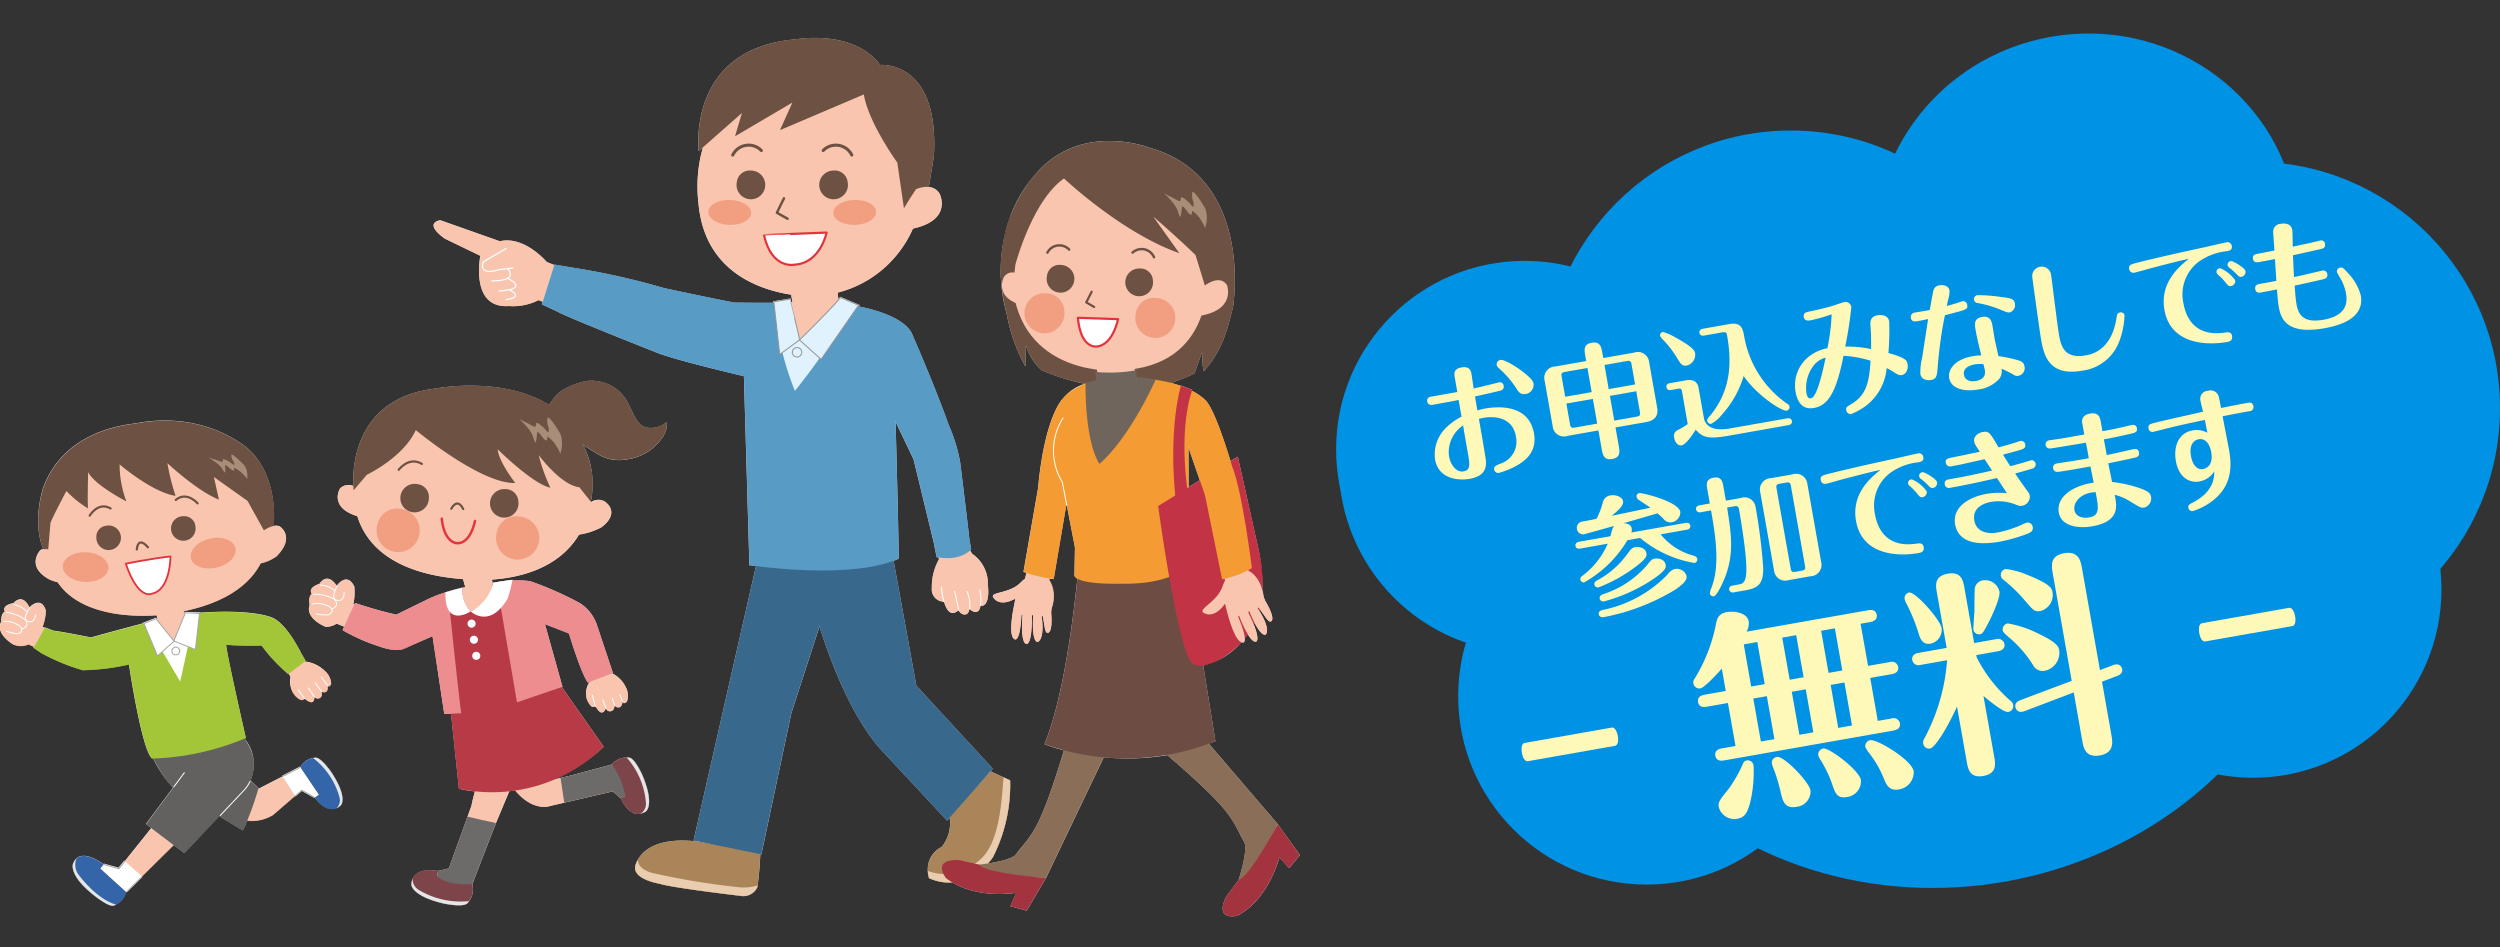 <svg xmlns="http://www.w3.org/2000/svg" width="322.194" height="122.082" viewBox="0 0 322.194 122.082">
  <rect x="0" y="0" width="322.194" height="122.082" fill="#333333" stroke="none"/>
  <g id="グループ_2327" data-name="グループ 2327" transform="translate(-752.806 -354.128)">
    <g id="グループ_2047" data-name="グループ 2047" transform="translate(403.08 329.097)">
      <g id="背景" transform="translate(521.92 25.031)">
        <g id="グループ_2044" data-name="グループ 2044" transform="translate(0 0)">
          <circle id="楕円形_138" data-name="楕円形 138" cx="24.286" cy="24.286" r="24.286" transform="translate(0.346 35.575)" fill="#0092e5"/>
          <circle id="楕円形_139" data-name="楕円形 139" cx="24.286" cy="24.286" r="24.286" transform="translate(0 33.62)" fill="#0092e5"/>
          <circle id="楕円形_140" data-name="楕円形 140" cx="24.286" cy="24.286" r="24.286" transform="translate(15.731 65.431)" fill="#0092e5"/>
          <circle id="楕円形_141" data-name="楕円形 141" cx="24.286" cy="24.286" r="24.286" transform="translate(93.885 51.665)" fill="#0092e5"/>
          <circle id="楕円形_142" data-name="楕円形 142" cx="31.749" cy="31.749" r="31.749" transform="translate(26.847 16.821)" fill="#0092e5"/>
          <ellipse id="楕円形_143" data-name="楕円形 143" cx="27.343" cy="26.706" rx="27.343" ry="26.706" transform="translate(65.171 9.496) rotate(-10)" fill="#0092e5"/>
          <circle id="楕円形_144" data-name="楕円形 144" cx="31.749" cy="31.749" r="31.749" transform="translate(86.503 20.849)" fill="#0092e5"/>
          <ellipse id="楕円形_145" data-name="楕円形 145" cx="48.755" cy="43.872" rx="48.755" ry="43.872" transform="translate(22.993 35.672) rotate(-10)" fill="#0092e5"/>
        </g>
      </g>
      <g id="レイヤー_6" data-name="レイヤー 6" transform="translate(533.655 53.846)">
        <g id="グループ_2045" data-name="グループ 2045">
          <path id="パス_5788" data-name="パス 5788" d="M539.78,64c.113-.019.426-.109.522-.126a.482.482,0,0,1,.536.433c.089.51-.287.61-.539.671-.945.232-1.167.286-3.145.718.035.29.256,1.55.3,1.8.2-.052.771-.2.946-.232,1.386-.245,5.655-.736,6.349,3.2.427,2.425-1.141,3.688-2.951,4.515a10.962,10.962,0,0,1-1.559.57.509.509,0,0,1-.619-.431c-.066-.383.161-.488.773-.745a3.01,3.01,0,0,0,2.024-3.53c-.5-2.853-3.452-2.515-4.138-2.395-.095.018-.556.115-.631.146.157.891.828,4.686.9,5.365.1,1.131-.3,2.04-2.1,2.359-1.468.258-4.009.016-4.452-2.5a4.812,4.812,0,0,1,1.471-4.138,8.052,8.052,0,0,1,1.944-1.379l-.379-2.151c-.412.089-1.047.216-2.194.418-.176.032-1.21.231-1.359.224a.5.5,0,0,1-.488-.44.5.5,0,0,1,.466-.623l3.41-.6-.324-1.834c-.095-.541-.185-1.15.883-1.338.764-.135,1.145.159,1.258.8.053.3.241,1.65.289,1.922C538.016,64.431,539.073,64.177,539.78,64Zm-5.992,9.358c.231,1.307,1.036,2.151,1.882,2,.909-.159.786-.943.623-1.966-.041-.24-.588-3.331-.68-3.957A4.146,4.146,0,0,0,533.788,73.362Zm8.672-8.712a11.927,11.927,0,0,0-2.132-2.484c-.277-.266-.356-.348-.389-.523a.581.581,0,0,1,.495-.646c.478-.084,1.9.784,2.847,1.5,1.14.885,1.347,1.208,1.41,1.576a1.206,1.206,0,0,1-.922,1.3C543.036,65.5,542.821,65.211,542.46,64.65Z" transform="translate(-530.98 -43.421)" fill="#fff9b9"/>
          <path id="パス_5789" data-name="パス 5789" d="M552.222,72.547c.132.75.269,1.53-.83,1.724s-1.232-.557-1.369-1.337l-.413-2.344-3.97.7a1.452,1.452,0,0,1-1.926-1.237l-1.037-5.882a1.452,1.452,0,0,1,1.387-1.824l3.97-.7-.113-.637c-.133-.749-.269-1.53.813-1.72,1.115-.2,1.251.569,1.386,1.333l.113.637,3.985-.7a1.454,1.454,0,0,1,1.927,1.24l1.037,5.882c.148.846-.145,1.6-1.388,1.822l-3.985.7ZM548.19,62.541l-2.949.521c-.367.065-.435.241-.381.543l.466,2.646,3.413-.6Zm.7,3.985-3.412.6.481,2.725c.053.3.177.446.543.381l2.949-.519Zm2.044-1.264,3.4-.6-.466-2.646c-.053-.3-.177-.444-.544-.38l-2.934.517Zm.718,4.063,2.932-.517c.367-.065.434-.241.381-.544l-.481-2.725-3.395.6Z" transform="translate(-527.537 -43.932)" fill="#fff9b9"/>
          <path id="パス_5790" data-name="パス 5790" d="M557.676,62.773c-.622.109-.785-.157-1.363-1.107a13.239,13.239,0,0,0-1.64-2.127,2.452,2.452,0,0,1-.464-.575.439.439,0,0,1,.37-.509,6.93,6.93,0,0,1,1.676.741c.982.532,2.36,1.359,2.464,1.948A1.44,1.44,0,0,1,557.676,62.773Zm-.644,3.337c-.053-.3-.137-.4-.488-.342l-.894.157c-.19.034-.549.049-.619-.35s.29-.5.465-.527l2.057-.363c.813-.142,1.462.088,1.616.965l.718,4.066c.435,1.352,1.942,1.416,3.392,1.159l7.3-1.287c.19-.034.549-.047.617.335.071.4-.286.51-.461.541l-7.349,1.3c-2.663.47-3.587.452-4.581-.72-.474.758-1.289,1.921-1.8,2.01-.654.115-.911-.6-.975-.961a.822.822,0,0,1,.465-1,10.054,10.054,0,0,0,1.278-.767Zm2.873-7.2c-.175.031-.548.063-.618-.334-.074-.416.3-.514.462-.543l3.381-.6c1.562-.276,1.736.614,1.91,1.521a13.331,13.331,0,0,0,5.5,8.712c.184.114.316.207.35.4a.455.455,0,0,1-.368.526c-.622.109-3.888-2.01-5.538-4.465a12.954,12.954,0,0,1-2.859,5.041,4.529,4.529,0,0,1-1.313,1.119.452.452,0,0,1-.523-.352c-.039-.223.069-.357.262-.571,3.081-3.585,2.8-7.611,2.28-10.56-.067-.383-.421-.337-.611-.3Z" transform="translate(-524.192 -44.484)" fill="#fff9b9"/>
          <path id="パス_5791" data-name="パス 5791" d="M576.968,68.485a8.543,8.543,0,0,1-2.059,1.185.573.573,0,0,1-.642-.479c-.069-.382.079-.473.692-.828,2.021-1.211,2.271-3.063,2.439-5.559a14.087,14.087,0,0,0-3.483-.635c-.9,4.466-1.865,6.378-3.826,6.724-1.69.3-2.193-1.158-2.347-2.035a4.738,4.738,0,0,1,1.676-4.57,5.447,5.447,0,0,1,2.418-1.1,25.79,25.79,0,0,0,.545-4.369,21.905,21.905,0,0,1-2.741.78c-.173.031-.749.132-.847-.426-.095-.543.268-.622.841-.74,1.186-.259,1.629-.354,2.774-.671.264-.079,1.5-.512,1.647-.538a.8.8,0,0,1,.869.637,51.808,51.808,0,0,1-.791,5.12,14.352,14.352,0,0,1,3.328.317c.013-.479.026-1.716-.061-2.768-.06-.714-.1-1.412.9-1.589.238-.041,1.337-.153,1.5.786a34.813,34.813,0,0,1-.1,4.079c2.316.644,2.4,1.006,2.473,1.438.084.477-.085,1.281-.741,1.4-.271.048-.421.026-1-.351-.259-.167-.606-.369-.952-.556A6.925,6.925,0,0,1,576.968,68.485Zm-6.974-4.967a4.689,4.689,0,0,0-.854,3.454c.056.32.163.743.578.671.8-.141,1.552-3.594,1.886-5.247A2.979,2.979,0,0,0,569.995,63.517Z" transform="translate(-520.254 -45.126)" fill="#fff9b9"/>
          <path id="パス_5792" data-name="パス 5792" d="M582.062,54.526c.1-.544.26-.851.851-.955.462-.082,1.175.039,1.285.661a3.576,3.576,0,0,1-.181,1.216c-.049.188-.124.6-.174.785.253-.061.832-.228,1.113-.31.216-.071.821-.278.9-.291a.514.514,0,0,1,.622.449c.106.606-.036.631-2.87,1.344a54.015,54.015,0,0,0-.923,6.59c-.091,1.166-.124,1.632-.889,1.768-.3.053-1.208.048-1.355-.781a8.268,8.268,0,0,1,.251-2.215c.177-1.132.624-4.1.753-4.866-.236.057-.968.2-1.223.249-.413.073-.908.161-1-.381a.565.565,0,0,1,.5-.7c.3-.053,1.661-.277,1.931-.325C581.666,56.668,581.833,55.75,582.062,54.526Zm5.483,4.7c-.1-.541-.246-1.386.838-1.578,1.115-.2,1.273.694,1.35,1.126.053.3.273,1.645.321,1.917.073.316.387,1.721.453,2.008a16.737,16.737,0,0,1,2.215.446c.689.175,1.04.311,1.14.868a1.016,1.016,0,0,1-.8,1.228c-.271.048-.43-.023-.817-.267a14.524,14.524,0,0,0-1.348-.65,1.582,1.582,0,0,1-.268,1.28,4.389,4.389,0,0,1-2.743,1.4c-1.593.282-3.467.005-3.729-1.477-.183-1.037.645-2.4,3.036-2.82a8.663,8.663,0,0,1,1.1-.113C588,61.419,587.762,60.474,587.544,59.23Zm-.073,4.533c-.382.067-1.583.343-1.409,1.333.161.908,1.079.894,1.524.815.415-.073,1.357-.321,1.168-1.388-.025-.142-.137-.6-.188-.789A4.911,4.911,0,0,0,587.472,63.763Zm3.223-7.077a14.362,14.362,0,0,0-2.874-.826.518.518,0,0,1-.466-.411.527.527,0,0,1,.4-.6,19.337,19.337,0,0,1,2.862.2c1.511.179,1.905.272,2.006.847a.994.994,0,0,1-.617,1.159C591.723,57.111,591.615,57.066,590.694,56.686Z" transform="translate(-516.88 -45.618)" fill="#fff9b9"/>
          <path id="パス_5793" data-name="パス 5793" d="M603.214,57.977a10.652,10.652,0,0,1-.629,3.234,5.885,5.885,0,0,1-4.865,3.916c-4.241.747-4.9-1.995-5.252-3.97-.223-1.26-1.138-8.036-1.144-8.067a1.223,1.223,0,0,1,2.426-.313c.069.382.8,6.5,1.017,7.727.263,1.482.7,3.131,3.458,2.645.75-.133,3.287-.662,3.944-4.755.084-.558.122-.714.488-.777A.47.47,0,0,1,603.214,57.977Z" transform="translate(-513.337 -46.165)" fill="#fff9b9"/>
          <path id="パス_5794" data-name="パス 5794" d="M603.872,52.612c-.363.1-1.957.558-2.211.6a.553.553,0,0,1-.644-.477c-.1-.543.222-.614,1.275-.882,3.465-.857,6.981-1.609,8.58-1.957.031-.006,2.256-.528,2.623-.593a.563.563,0,0,1,.744.477c.092.526-.37.607-.674.661a7.481,7.481,0,0,0-3.649,1.4,5.272,5.272,0,0,0-1.905,5.317c.281,1.593,1.3,4.324,5.251,3.776.5-.071.914-.13,1.013.429.111.639-.4.728-.637.771-2.646.466-7.291.315-8.076-4.131-.624-3.54,1.922-5.6,3.145-6.589C607.076,51.768,605.476,52.2,603.872,52.612Zm10.813,1.579a.66.66,0,0,1-.544.736c-.286.051-.391-.078-.747-.508a6.332,6.332,0,0,0-.9-.927.566.566,0,0,1-.22-.321.452.452,0,0,1,.5-.532A4.5,4.5,0,0,1,614.685,54.191Zm1.322-1.172a.638.638,0,0,1-.515.716c-.271.048-.354-.052-.754-.459a7.313,7.313,0,0,0-.854-.737.547.547,0,0,1-.183-.3.467.467,0,0,1,.482-.528C614.4,51.711,615.923,52.541,616.008,53.019Z" transform="translate(-510.542 -46.877)" fill="#fff9b9"/>
          <path id="パス_5795" data-name="パス 5795" d="M621.118,49.825c.111-.019.9-.224.912-.227a.5.5,0,0,1,.591.455c.087.493-.29.593-.495.646-.079.013-3.287.743-3.637.806.013.457.111,2.413.133,2.818.588-.118,3.554-.822,3.7-.848a.515.515,0,0,1,.589.455c.093.526-.319.615-.523.668-1.388.328-1.613.367-3.682.83.084,1.135.141,1.833.245,2.421.259,1.466,1.031,2.4,3.471,1.97,2.278-.4,3.232-1.524,2.907-3.372a6.108,6.108,0,0,0-.725-1.962c-.162-.267-.448-.775-.456-.821a.518.518,0,0,1,.442-.571c.255-.045.382.03.92.642a6.61,6.61,0,0,1,1.723,2.967c.527,3-2.9,3.9-4.715,4.216-4.893.864-5.594-1.249-5.87-2.811-.084-.478-.177-1.662-.223-2.194-.335.058-1.8.348-2.1.4-.606.106-.685-.339-.7-.452-.014-.079-.095-.541.509-.648.813-.142,1.341-.236,2.214-.408-.027-.438-.144-2.407-.183-2.809-.491.1-1.971.38-2.019.387-.255.045-.718.127-.81-.4-.1-.541.351-.62.589-.662.3-.054,1.637-.323,1.908-.37l.271-.048c-.031-.355-.154-2.176-.163-2.321a1.021,1.021,0,0,1,.986-1.127c.319-.057,1.3-.149,1.47.793.06.335.047,1.848.069,2.157C618.76,50.339,620.914,49.877,621.118,49.825Z" transform="translate(-506.906 -47.426)" fill="#fff9b9"/>
          <path id="パス_5796" data-name="パス 5796" d="M546.391,81.388c-.19.034-.55.048-.618-.335s.288-.51.464-.541l4.032-.711c.278-1.034.308-1.139.521-1.339-.315.085-3.807,1.065-3.855,1.072a.791.791,0,0,1-.973-.667.81.81,0,0,1,.719-.964c.6-.106,1.211-.214,1.811-.354a9.916,9.916,0,0,0,.78-2.012,1.207,1.207,0,0,1,.99-1c.7-.124,1.548.189,1.645.746s-.6,1.173-1.475,1.888c1.666-.345,2-.42,4.995-1.045-.023-.03-.97-.652-1.456-.977a.647.647,0,0,1-.319-.42.4.4,0,0,1,.324-.484c.4-.071,5.072,1.078,5.308,2.417a1.326,1.326,0,0,1-1.094,1.343,1.1,1.1,0,0,1-1.041-.408,7.77,7.77,0,0,0-.806-.746c-.688.2-3.752,1.089-4.379,1.265.416.025.965.157,1.054.668a1.121,1.121,0,0,1-.038.532l6.967-1.229c.19-.034.55-.047.617.337.071.4-.286.51-.463.54l-3.348.591a8.117,8.117,0,0,0,4.18,2.732c.21.061.487.145.538.433a.448.448,0,0,1-.369.525,14.6,14.6,0,0,1-6.994-3.223l-1.641.29a15.107,15.107,0,0,1-5.567,5.436.421.421,0,0,1-.49-.357c-.048-.271.126-.4.33-.55a10.221,10.221,0,0,0,3.19-4.081Zm8.519.585c.062.35.118.67-1.7,1.993a19.573,19.573,0,0,1-4.485,2.434.449.449,0,0,1-.509-.369c-.057-.32.2-.462.439-.587a11.543,11.543,0,0,0,3.6-3.084c.716-.965.8-1.078,1.194-1.148C553.986,81.117,554.791,81.3,554.91,81.973Zm3.708,4.721a27.74,27.74,0,0,1-9.03,3.5c-.255.045-.734.13-.817-.348-.071-.4.354-.508.606-.567a16.018,16.018,0,0,0,8.283-4.567,1.6,1.6,0,0,1,.948-.693,1.325,1.325,0,0,1,1.461.828C560.128,85.2,560.176,85.647,558.618,86.694Zm-1.225-3.219c.06.334.129.732-2.039,2.135a21.237,21.237,0,0,1-5.89,2.583.452.452,0,0,1-.572-.359c-.065-.367.287-.512.49-.579a12.512,12.512,0,0,0,5.551-3.66c.607-.747.689-.843,1.054-.908C556.436,82.608,557.264,82.743,557.393,83.476Z" transform="translate(-526.658 -39.507)" fill="#fff9b9"/>
          <path id="パス_5797" data-name="パス 5797" d="M559.57,76.14l-.32-1.817c-.11-.622-.235-1.324.8-1.506s1.166.549,1.271,1.14l.32,1.819,1.912-.338a1.44,1.44,0,0,1,1.923,1.207,73.282,73.282,0,0,1,.974,7.765c.045,2.114-.67,2.633-2.232,2.908l-1.531.271a.472.472,0,0,1-.619-.35c-.067-.383.275-.492.465-.526l.878-.154c.877-.155.916-1.232.846-2.746-.1-1.857-.58-4.978-.916-6.874-.07-.4-.2-.508-.571-.443l-.971.171c.521,3.327.9,5.759-.171,8.725-.253.718-1.1,2.628-1.545,2.707a.436.436,0,0,1-.507-.356,2.113,2.113,0,0,1,.211-.76c1.14-2.945.487-6.84-.062-9.95l-1.307.231a.471.471,0,0,1-.619-.35c-.069-.383.272-.508.462-.541ZM573.922,83.7a1.46,1.46,0,0,1-1.389,1.821l-2.758.487a1.453,1.453,0,0,1-1.927-1.238L566.071,74.7a1.461,1.461,0,0,1,1.388-1.822l2.758-.487a1.46,1.46,0,0,1,1.927,1.238Zm-3.912-9.879c-.053-.306-.177-.447-.544-.383l-.925.163c-.382.069-.434.241-.381.547L570,84.575c.053.3.179.444.545.38l.923-.163c.367-.065.434-.241.381-.543Z" transform="translate(-523.142 -40.068)" fill="#fff9b9"/>
          <path id="パス_5798" data-name="パス 5798" d="M573.09,73.616c-.363.1-1.956.56-2.211.6a.556.556,0,0,1-.645-.478c-.1-.544.22-.615,1.276-.883,3.465-.857,6.98-1.609,8.58-1.956.031-.006,2.256-.53,2.623-.595a.563.563,0,0,1,.742.477c.093.528-.37.609-.672.663a7.461,7.461,0,0,0-3.649,1.4,5.271,5.271,0,0,0-1.905,5.317c.281,1.593,1.3,4.322,5.251,3.774.5-.071.914-.128,1.013.43.113.637-.4.727-.637.768-2.646.468-7.291.317-8.076-4.129-.623-3.54,1.923-5.6,3.145-6.588C576.293,72.773,574.692,73.2,573.09,73.616ZM583.9,75.2a.661.661,0,0,1-.544.736c-.286.051-.391-.078-.747-.509a6.442,6.442,0,0,0-.9-.925.567.567,0,0,1-.22-.323.453.453,0,0,1,.5-.532A4.521,4.521,0,0,1,583.9,75.2Zm1.323-1.171a.639.639,0,0,1-.514.716c-.272.048-.355-.053-.755-.459a7.3,7.3,0,0,0-.854-.738.544.544,0,0,1-.184-.3.47.47,0,0,1,.483-.53C583.614,72.715,585.141,73.546,585.225,74.024Z" transform="translate(-519.508 -40.675)" fill="#fff9b9"/>
          <path id="パス_5799" data-name="パス 5799" d="M587.725,71.67c-2.892.657-3.208.729-4.292.921a.554.554,0,0,1-.707-.468c-.089-.51.328-.567.947-.693.541-.1,2.947-.618,3.443-.706-.607-.929-.675-1.031-.73-1.35-.1-.589.449-1.083,1.118-1.2.75-.132.888.008,2.026,1.978.819-.21,1.864-.527,2.254-.644a5.4,5.4,0,0,1,.607-.19.53.53,0,0,1,.576.474c.082.461-.247.552-.541.654-.607.189-1.675.477-2.321.64.348.579.6.962.938,1.493.721-.193,1.4-.378,2.068-.578.53-.159.591-.187.607-.19a.522.522,0,0,1,.587.439.54.54,0,0,1-.4.628c-.218.073-2,.585-2.237.641.045.076.777,1.146,1.408,2.022.326.452.429.566.477.837a1.176,1.176,0,0,1-1.021,1.3c-.271.049-.36.014-1.066-.255a5.838,5.838,0,0,0-2.853-.253c-.591.1-2.535.545-2.206,2.41.237,1.339,1.47,1.811,3.017,1.537a14.145,14.145,0,0,0,3.08-.986,3.259,3.259,0,0,1,.706-.289.653.653,0,0,1,.724.562c.1.56-.315.729-.729.9a21.479,21.479,0,0,1-3.522,1c-1.754.31-5.243.646-5.753-2.241-.373-2.119,1.651-3.495,4.042-3.917a9.324,9.324,0,0,1,2.631-.085c-.183-.3-.852-1.3-1.282-1.96-1.94.457-4.094.918-6.055,1.264a.53.53,0,0,1-.671-.456c-.092-.527.352-.6.559-.641,2.249-.4,2.312-.408,5.539-1.126C588.421,72.73,588,72.081,587.725,71.67Z" transform="translate(-515.89 -41.31)" fill="#fff9b9"/>
          <path id="パス_5800" data-name="パス 5800" d="M604.1,70.9a.491.491,0,0,1,.587.439c.093.527-.284.626-.679.712-.677.168-2.567.55-3.281.694.045.254.469,2.284.492,2.41a15.989,15.989,0,0,1,3.611.81c1.053.39,1.324.62,1.407,1.084a1.217,1.217,0,0,1-.856,1.4c-.413.073-.506.006-1.738-.729a6.691,6.691,0,0,0-2.085-.914c.291,1.46.688,3.429-2.916,4.063-1.609.285-3.963.075-4.29-1.774-.315-1.785,1.376-3.382,4.5-3.865-.075-.333-.363-1.778-.416-2.08-.35.062-3.058.554-4.119.692-.58.07-.685-.338-.7-.451a.528.528,0,0,1,.448-.62c.351-.062,1.842-.276,2.146-.33.525-.092,1.548-.255,2.006-.354-.056-.319-.3-1.721-.385-2-1.116.2-3.976.668-4.409.728-.224.039-.675.085-.765-.425a.506.506,0,0,1,.421-.6c.111-.021,1.46-.21,1.633-.24l2.935-.518c-.041-.14-.219-1.144-.272-1.447-.127-.716.28-1.116.964-1.238,1.2-.211,1.321.49,1.436,1.144l.2,1.116c1.038-.184,1.355-.24,2.747-.552.172-.047,1.023-.246,1.119-.262a.509.509,0,0,1,.587.438c.088.495-.321.6-.716.685-1.281.293-2.355.531-3.552.742.079.446.233,1.224.374,2.022C601.1,71.578,603.783,70.958,604.1,70.9Zm-5.6,5.624c-1.468.258-2.294,1.341-2.135,2.249.118.671.825,1.139,1.894.949,1.418-.25,1.225-1.253.837-3.27C598.9,76.469,598.709,76.487,598.5,76.525Z" transform="translate(-512.949 -41.851)" fill="#fff9b9"/>
          <path id="パス_5801" data-name="パス 5801" d="M615.7,65.622c.224-.039.654-.115.747.411a.522.522,0,0,1-.508.664c-1.132.2-3.151.588-3.451.658.066.382.777,4.037.821,4.292.329,1.866.553,4.62-2.21,6.669a8.25,8.25,0,0,1-2.425,1.249.5.5,0,0,1-.6-.4c-.065-.365.176-.491.525-.667,2.774-1.411,2.805-3.289,2.818-4.048a2.893,2.893,0,0,1-1.921,1.308c-1.26.223-2.65-.486-3.03-2.638-.333-1.881.347-3.628,2.147-3.945a2.885,2.885,0,0,1,1.911.3c-.117-.57-.21-1.1-.324-1.653-2.869.6-4.258.933-4.823,1.08-.3.07-1.666.427-1.842.457a.483.483,0,0,1-.587-.438c-.092-.527.131-.566,1.328-.859.9-.225,4.884-1.109,5.689-1.3-.057-.22-.3-1.214-.334-1.421a1.031,1.031,0,0,1,.977-1.273,1.091,1.091,0,0,1,1.343.633c.1.263.266,1.219.33,1.587C613.458,66.049,615.476,65.662,615.7,65.622Zm-7.288,6.857c.192,1.083.766,1.821,1.562,1.681.447-.079,1.335-.534,1.05-2.158-.141-.8-.593-1.869-1.629-1.686C608.8,70.419,608.149,71,608.411,72.479Z" transform="translate(-509.972 -42.52)" fill="#fff9b9"/>
        </g>
        <g id="グループ_2046" data-name="グループ 2046" transform="translate(12.171 42.431)">
          <path id="パス_5802" data-name="パス 5802" d="M552,97.574c.484-.085.724.786.773,1.063.122.692,0,1.228-.359,1.291l-11.225,1.979c-.486.085-.716-.731-.775-1.062-.039-.223-.168-1.2.359-1.291Z" transform="translate(-540.376 -75.052)" fill="#fff9b9"/>
          <path id="パス_5803" data-name="パス 5803" d="M580.042,93.077l2.8-.493a.829.829,0,0,1,1.079.61c.123.693-.5.887-.806.94l-2.8.493.977,5.54,1.773-.312a.828.828,0,0,1,1.078.61c.122.693-.5.887-.8.94l-21.909,3.864c-.359.063-.961.054-1.078-.61-.123-.692.473-.882.8-.942l1.8-.316-.978-5.541-2.771.488c-.332.06-.955.084-1.078-.607s.5-.889.8-.943l2.771-.488-.508-2.879c-.618.708-2.253,2.453-2.751,2.541a.77.77,0,0,1-.912-.64.714.714,0,0,1,.151-.6,21.027,21.027,0,0,0,2.68-6.671c.193-1,.3-1.708,1.518-1.923.83-.146,2.575.031,2.785,1.223a2.209,2.209,0,0,1-.285,1.306l15.7-2.768c.333-.06.957-.083,1.074.582.122.692-.5.886-.806.94l-1.273.224Zm-19.231,18.241c-.117-.663.019-.86,1.332-2.489a17.77,17.77,0,0,0,1.743-3.078c.12-.28.234-.442.512-.49a.769.769,0,0,1,.876.587,16.76,16.76,0,0,1-.383,4.637c-.408,1.728-.848,2.149-1.79,2.315A2.073,2.073,0,0,1,560.812,111.318ZM565.763,90l-1.746.307.957,5.43,1.745-.307Zm1.229,6.98-1.745.307.978,5.54,1.745-.307Zm3.829,14.262c-1.55.273-1.793-.771-2.058-1.951a24.781,24.781,0,0,0-.782-2.662c-.047-.106-.313-.8-.332-.913a.768.768,0,0,1,.639-.912c.913-.161,4.141,3.241,4.326,4.292A1.978,1.978,0,0,1,570.821,111.239Zm-.045-22.125-1.8.317.957,5.428,1.8-.317Zm1.231,6.979-1.8.317.978,5.541,1.8-.317Zm5.331,13.882c-1.3.229-1.544-.5-1.966-1.765a15.132,15.132,0,0,0-1.482-3.052,2.145,2.145,0,0,1-.268-.553.782.782,0,0,1,.642-.886c.749-.131,4.632,2.783,4.861,4.085A2.059,2.059,0,0,1,577.338,109.975Zm-1.576-21.741-1.773.312.958,5.43,1.772-.313Zm1.23,6.979-1.772.313.975,5.541,1.773-.313Zm3.339,7.437c.859-.152,5.327,2.517,5.59,4.011a2.252,2.252,0,0,1-1.9,2.337c-1.3.229-1.662-.679-1.969-1.453a13.411,13.411,0,0,0-1.778-3.114,4.785,4.785,0,0,1-.58-.868A.768.768,0,0,1,580.331,102.65Z" transform="translate(-535.387 -78.505)" fill="#fff9b9"/>
          <path id="パス_5804" data-name="パス 5804" d="M579.177,85.3c.8-.141,4,3.435,4.21,4.6a1.829,1.829,0,0,1-1.42,1.992c-1.08.19-1.391-.755-1.543-1.3a23.791,23.791,0,0,0-1.6-3.917,1.864,1.864,0,0,1-.2-.479A.755.755,0,0,1,579.177,85.3Zm10.985,21.167c.162.913.381,2.159-1.391,2.473s-1.987-.905-2.154-1.847L585.367,100c-1.4,3.075-2.891,5.307-3.472,5.41a.762.762,0,0,1-.885-.642.882.882,0,0,1,.166-.688,25.09,25.09,0,0,0,2.909-10.051l-3.405.6a.822.822,0,0,1-1.078-.607c-.128-.721.526-.894.8-.943l3.628-.64-1.251-7.089c-.161-.914-.381-2.16,1.365-2.469,1.8-.317,2.01.873,2.18,1.843l1.251,7.09,2.825-.5a.843.843,0,0,1,1.079.61c.122.692-.5.887-.806.942l-2.825.5.049.278a18.4,18.4,0,0,0,4.292,5.553.9.9,0,0,1,.417.583.77.77,0,0,1-.639.913c-.556.1-2.386-1.378-3.192-2.065Zm.675-21.281c.131.749-.938,3.107-1.473,4.115-.618,1.194-.765,1.334-1.043,1.383a.761.761,0,0,1-.847-.593c-.023-.139.119-2.078.14-2.452.005-.771.006-2.228.038-2.864a1.246,1.246,0,0,1,1.073-1.045A1.893,1.893,0,0,1,590.837,85.187Zm.8-2.91a10.087,10.087,0,0,1,2.91.8c2.952,1.193,3.045,1.72,3.133,2.217a2.133,2.133,0,0,1-1.549,2.388c-.747.131-.926-.066-2.006-1.333a19.952,19.952,0,0,0-2.758-2.682.738.738,0,0,1-.347-.51A.758.758,0,0,1,591.637,82.277Zm.264,7.007a13.588,13.588,0,0,1,3.882,1.286c2.556,1.2,2.676,1.727,2.758,2.2a2.367,2.367,0,0,1-1.8,2.6,1.388,1.388,0,0,1-1.624-.8,15.343,15.343,0,0,0-2.973-3.418c-.672-.566-.855-.791-.883-.957A.785.785,0,0,1,591.9,89.284Zm13.6,5.369c.886-.326,1.118.347,1.148.512.092.527-.294.765-.644.886l-1.953.743,1.212,6.869c.15.859.4,2.3-1.479,2.631s-2.114-.97-2.289-1.966l-1.085-6.149-6.317,2.4c-.934.365-1.172-.337-1.2-.5-.095-.527.266-.76.666-.918l6.589-2.477-2.438-13.82c-.17-.969-.4-2.3,1.452-2.624,1.911-.338,2.155,1.047,2.316,1.961l2.31,13.1Z" transform="translate(-529.251 -80.185)" fill="#fff9b9"/>
          <path id="パス_5805" data-name="パス 5805" d="M619.577,85.659c.484-.085.724.786.772,1.063.123.692,0,1.228-.357,1.291l-11.225,1.979c-.484.085-.715-.731-.773-1.062-.039-.223-.168-1.2.359-1.291Z" transform="translate(-520.661 -78.57)" fill="#fff9b9"/>
        </g>
      </g>
    </g>
    <g id="グループ_2071" data-name="グループ 2071" transform="translate(329.003 316.709)">
      <g id="グループ_2048" data-name="グループ 2048" transform="translate(467.956 112.195)">
        <path id="前面オブジェクトで型抜き_1" data-name="前面オブジェクトで型抜き 1" d="M13.573,0s1.393,13.533,1.72,15.662l-2.191.1L11.588,5.732,7.82,7.37S7,7.861,4.708,7.043A23.643,23.643,0,0,1,0,4.954s1.022-2.333,1.616-3.5c0,0,2.683.922,5.3,1.5l3.849-1.883A15.687,15.687,0,0,1,13.573,0Z" transform="translate(0 1.484)" fill="#fff"/>
        <path id="前面オブジェクトで型抜き_2" data-name="前面オブジェクトで型抜き 2" d="M0,.256A12.66,12.66,0,0,1,4.359.132a42.944,42.944,0,0,1,6.388,2.825,5.4,5.4,0,0,1,2.211,2.867l2.047,6.142L11.77,13.194c-.9-1.228-2.437-6.324-2.437-6.324L6.242,5.66,8.5,13.737l-5.865,2Z" transform="translate(19.839 0)" fill="#fff"/>
      </g>
      <g id="グループ_2049" data-name="グループ 2049" transform="translate(423.803 42.291)">
        <path id="パス_5808" data-name="パス 5808" d="M492.292,126.685l0,0c.049-.009.1-.032.152-.046a1.606,1.606,0,0,0,.179-.057,2.239,2.239,0,0,0,.357-.19s1.163-.761-.393-4.557c0,0-1.033-2.392-1.8-2.381l-.071-.008-.019,0a1.458,1.458,0,0,0-.162-.008l-.032,0,0,0a2.5,2.5,0,0,0-1.928.912l-5.585,1.5-1.812.414a21.451,21.451,0,0,0,6.369-4.206l-5.4-7.7c.114-.059-2.743-8.5-2.743-8.5l3.663,1.6,2.273,5.9.266-.083.141.41a2.471,2.471,0,0,0,.012,2.939s.3.5.646.237c.019.023.037.051.066.051a.087.087,0,0,0,.028,0c.009,0,0-.017.012-.023.13.224.569.922.9.722,0,0,.175.025.374-.464.012.006.02.025.034.025a.088.088,0,0,0,.034-.006h0a.534.534,0,0,0,.767.249s.272-.1.309-.6l.012.009a.1.1,0,0,0,.029,0c.017,0,.009-.028.02-.039a.549.549,0,0,0,.683.142.791.791,0,0,0,.269-.637.129.129,0,0,0,.034,0c.009,0,0-.019.011-.023.083.17.247.309.566-.056a2.393,2.393,0,0,0-.181-1.866,3.921,3.921,0,0,0-1.9-1.823l-.034-.116.153-.048-1.843-5.158a10.324,10.324,0,0,0-1.474-2.794s-6.216-4.268-9.514-3.742c.006-.039.014-.08.02-.119l-2.482.37c-.011.042-.031.077-.043.119l-.019,0h0l-.006-.043-.09-.473c3.512-.241,8.591-1.4,11.223-5.8a8.906,8.906,0,0,0,2.881-.942c2.293-1.7.8-3,.8-3a1.631,1.631,0,0,0-2.2-.206c.006-.037.012-.077.018-.114l.017.022a10.951,10.951,0,0,0-1.016-7.371c.635.472,1.328.886,1.927,1.243a5.191,5.191,0,0,0,3.43.716,6.78,6.78,0,0,0,3.535-1.4c1-.881,2.115-2.041,1.908-3.465a3.06,3.06,0,0,1-2.326.751c-1.46-.093-1.9-1.766-2.48-2.827a5.748,5.748,0,0,0-1.625-2.14,5.417,5.417,0,0,0-3.937-1.058,10.212,10.212,0,0,0-2.9,1.065A4.246,4.246,0,0,0,481.08,73.2a9.037,9.037,0,0,0-.568.793c-6.165-3.8-14.752-2.087-14.752-2.087C455.4,73.18,455.167,82.148,455.28,84.455a1.542,1.542,0,0,0-1.727.334s-1.477,2.4,2.239,3.552c1.045,3.4,4.282,7.4,13.586,8.112l.032,0,.288,1.005-.352.087c-.046.011-.088.026-.135.037-.688.158-1.362.343-2.018.558l-.049.014v0c-.4.133-.8.271-1.186.418-2.361,1.2-5.248,2.731-5.248,2.731L455.8,99.654l-.11.266-.413-.243a7.373,7.373,0,0,0,.13-2.256c-.891-1.857-2.088-.351-2.248-.135-.011.006-.026,0-.034.009-1.265-1.869-2.2-.24-2.2-.24-1.65.554-.988,1.313-.988,1.313-.512.306-.288,1.4-.288,1.4-.635,1.8,2.077,2.836,2.077,2.836a2.6,2.6,0,0,0,1.4-.411l1.395.558-.048.119,5.383,2.561a3.36,3.36,0,0,0,2.723-.349l3.818-1.823,1.424,10.136,1.064,10.073a14.837,14.837,0,0,0,2.067.343c-.291,1.025-.453,1.863-.453,1.863l-2.907,8.064-1.4.331s-2.581-.588-3.264.994a.129.129,0,0,1,0-.025,2.094,2.094,0,0,0-.169.769s-.063,1.457,4.129,2.451c0,0,2.674.581,3.13-.077,0,0,.02-.02.048-.051l.025-.029c.026-.029.056-.068.093-.118l.026-.032,0,0a2.618,2.618,0,0,0,.4-2.2l3.049-7.857,1.724-4.107c.249-.028.5-.057.756-.094,2.387,2.847,4.535,1.99,4.535,1.99l1.794-.419h0l6.236-1.458,1.033.9S490.7,127.017,492.292,126.685Z" transform="translate(-409.74 -26.689)" fill="#fff" fill-rule="evenodd"/>
        <path id="パス_5809" data-name="パス 5809" d="M464.416,117.64l-.065,0-.028,0c-.039,0-.087.009-.147.02l-.031,0,0,0a2.394,2.394,0,0,0-1.65,1.211h0l-.046-.088-2.262,1.164.046.088-3.144,1.619.028-.1-1.03-1.016a5.169,5.169,0,0,0-.781-5.378c.06-.026.121-.049.179-.076,0,0-2.477-10.83-2.537-12a44.615,44.615,0,0,0,4.565.082,21.508,21.508,0,0,0,3.439,3.685l.053-.04.252.39a2.717,2.717,0,0,0,1.082,2.853s.4.311.634,0a.086.086,0,0,0,.121.014c.009-.006,0-.02,0-.028.192.159.807.636,1.039.349,0,0,.167-.034.185-.544l.011,0a.1.1,0,0,0,.045-.014.5.5,0,0,0,.775-.017s.212-.179.082-.637h0a.111.111,0,0,0,.057-.017c.008-.006,0-.019,0-.026a.518.518,0,0,0,.639-.1.734.734,0,0,0,.054-.614c.011,0,.018.015.031.015a.1.1,0,0,0,.057-.019l0-.017c.122.07.272.048.405-.3a2.274,2.274,0,0,0-.772-1.61,4.362,4.362,0,0,0-2.585-1.252l0,0-.026-.036.091-.068-.529-.894s-1.752-3.662-3.6-4.583c0,0-2.182-1.214-9.446-.717l0-.039-2-.063-.065.161-.028,0-.051-.247c5.876-1.225,8.653-3.74,9.924-6.173a5.63,5.63,0,0,0,2.047-.906c2.513-2.537.4-3.867.4-3.867a1.437,1.437,0,0,0-.756-.042c.128-1.517.261-6.538-3.148-9.81,0,0-5.469-5.186-14.708-3.4-1.956.254-9.218,1.2-11.851,8.265,0,0-1.478,4.344.011,7.934a.984.984,0,0,0-.374.127s-1.947,2.027,1.073,3.737a6.07,6.07,0,0,0,1.155.4c3.127,4.667,10.734,4.412,12.737,4.255l.125.472-.042.017-.141-.175-1.715.674.025.057c-1.551.413-4.681,1.251-6.7,1.818,0,0-3.767-.758-4.872-.881l-1.085-.43-.042.079-.241-.136a7.023,7.023,0,0,0,.425-2.084c-.591-1.905-1.948-.589-2.091-.444-.015,0-.029-.006-.042,0-.931-1.928-2.04-.527-2.04-.527-1.63.292-1.113,1.1-1.113,1.1-.523.216-.464,1.273-.464,1.273-.847,1.607,1.563,2.958,1.563,2.958a2.386,2.386,0,0,0,1.927-.026l.71.315c-.022.036-.045.076-.066.11l1.024.7a26.6,26.6,0,0,0,5.342,2.211,29.591,29.591,0,0,0,5.958-.738s1.6,10.81,2.949,12.1l.152,0a16.908,16.908,0,0,0,2.567,3.784l-3.482,4.682.69.523-3.4,4.248h0l-.077-.062-.733.917-1.9-.529-.025.094h0s-2.357-1.829-3.518-.75l0-.008-.012.015a1.377,1.377,0,0,0-.2.246.793.793,0,0,0-.051.068,2.039,2.039,0,0,0-.192.428s-.436,1.364,2.288,3.638c0,0,2.126,1.828,2.935,1.69,0,0,.034-.009.083-.026l.031-.012q.083-.03.213-.093l.031-.014,0,0a2.562,2.562,0,0,0,1.316-1.63l.068.07,2.016-1.995-.07-.07,4.085-4.044,1.39,1.053,4.489-4.763,3.04,1.829c.187-.368.379-.813.568-1.279a5.175,5.175,0,0,0,3.3-.707l2.853-2.463.065.074.81-.7,1.607.9.049-.085s1.333,2,2.774,1.406l0,0c.029-.011.059-.032.088-.046a2.057,2.057,0,0,0,.206-.11,2.219,2.219,0,0,0,.3-.246s.959-.928-1.2-4.221C466.541,119.555,465.134,117.49,464.416,117.64Z" transform="translate(-423.803 -24.857)" fill="#fff" fill-rule="evenodd"/>
        <path id="パス_5810" data-name="パス 5810" d="M568.735,143.632l-8.89-10.376c.286-.108.571-.2.858-.317,0,0-.666-4.163-1.577-9.754a9.146,9.146,0,0,0,4.914-3,.422.422,0,0,0,.288.023s.179-.049.156-.543c.133-.162.266-.325.391-.5.356.583.739,1.022,1.061.945,0,0,.537-.1-.291-2.194.037-.071.079-.142.114-.215.425.81.971,1.631,1.4,1.514,0,0,.762-.547-.813-3.072.022-.076.042-.152.06-.229.738.976,1.141,1.8,1.481,1.571,0,0,.657-.22-.784-2.66l-.2-.516a5.077,5.077,0,0,0-.165-.866,19.974,19.974,0,0,0-.5-5.282l-2.653-11.889-.94.581c-.552-1.822-2.1-6.7-3.2-7.82a6.847,6.847,0,0,0-1.777-1.248c.015-.046.026-.1.042-.142l-1.454-.544-.017.06q-.589-.213-1.3-.4a17.312,17.312,0,0,0,3.069-1.228l.974-2.723c.062,2.423.237,2.438.237,2.438,2.615-2.9,3.127-5.983,3.751-8.246,0,0,2.78-16.743-10.824-20.563,0,0-8.423-3.264-14.251,3a17.288,17.288,0,0,0-3.8,6.358,10.088,10.088,0,0,0-.468,1.576,20.438,20.438,0,0,0,.182,10.521,22.38,22.38,0,0,0,2.4,6.762l.068-2.74a6.873,6.873,0,0,0,2.033,3.222,28.122,28.122,0,0,0,5.571,1.743,6.011,6.011,0,0,0-2.916,2s-2.279,2.279-3.126,11.463l-1.882,10.785.387.122-.182.755a3.6,3.6,0,0,0-.561.482c-1.387,1.438-3.891,1.2-3.56,1.879,0,0,.68,1.418,2.882.193L534.643,116s-.732,3.691.278,3.835c0,0,.623.167.775-3.107,0,0,.059-.2.145-.059,0,0-.331,3.573.5,3.75,0,0,.748.252.705-3.657,0,0,.124-.178.17-.015,0,0-.254,3.263.547,3.413,0,0,.987-.135.536-3.376,0,0,.133-.026.142.02.275,1.246.252,2.233.663,2.174,0,0,.654.083.428-2.607l.045-.523a4.284,4.284,0,0,0-.3-3.677l.034-.169a3.984,3.984,0,0,0,.544.053l1.616-9.493c.018.025.034.054.066.054l.019,0,0,0,1.038,5.359-.065,3.581s-.025.207.379.442c-.809,7.687-2.128,16.179-4.246,21.327a22.127,22.127,0,0,0,2.522.8c-3.28,10.795-4.113,10.645-6.164,13.379-.435.58-2.092.962-3.651,1.2a7.757,7.757,0,0,0,.665-.827,20.686,20.686,0,0,0,2.21-9.882l-2.519-1.172-.164.176.456-.516L522.158,125.8l-2.932-16.1a5.221,5.221,0,0,0,.645-.291c.04-1.177-.21-10.985-.39-17.626l2.313,4.828c.806,3.287,2.605,10.751,2.605,10.751l.371,1.862c.09.017.164.017.25.031l.054.25a7.192,7.192,0,0,0-.922,3.694,1.582,1.582,0,0,0,1.4,1.754l.079.008a.1.1,0,0,0,.077.059.087.087,0,0,0,.028,0v0c.306,1.008.85,1.888,1.792,1.1l.034-.045c.015.012.023.031.043.034a1.161,1.161,0,0,0,.469.447c.362.148.8.091.908-.622.017.019.017.049.043.053h.009c.026,0,.034-.029.051-.046.071.073.127.127.127.127s.985.787,1.212-.574l0,0,.012,0c.009,0,.009-.014.019-.017l.185.019s1.028-.015.733-2.706a4.675,4.675,0,0,0-2.032-4l-.261-.428c.085-.079.141-.139.141-.139l-.237-1.355c-.062-.806-1.178-9.862-1.178-9.862a21.327,21.327,0,0,0-1.489-4.838c-1.8-5.087-4.776-11.849-4.776-11.849-1.192-2.176-5.445-3.144-6.815-3.4l.062-.091.07-.1-2.448-1.039-.066-.028-.046.056c-.062.076-.133.159-.2.243l-.091-.823a14.527,14.527,0,0,0,9.712-8.257c5.2-1.143,3.42-4.518,3.42-4.518a1.786,1.786,0,0,0-1.375-.838l.654-3.966c.722-12.485-6.927-11.766-6.927-11.766-3.411-4.639-10.844-3.311-10.844-3.311-14.155,1.178-12.537,14.41-12.537,14.41l.547-.484a18.213,18.213,0,0,0-.591,7.1c.711,8.794,7.673,11.231,11.964,11.894a9.224,9.224,0,0,0,.176.993l-.153,0c-.062-.237-.1-.4-.111-.43l-.023-.087-2.231.373.02.19c-1.775.022-4.99-.022-4.99-.022-1.8-.311-9.057-1.862-9.057-1.862a93.5,93.5,0,0,0-11.971-2.666l-2.171-.373-.022.068-.988-.407s-2.862-3.407-6.028-2.66L460.8,65.8s-2.276.292.583,2.37l4.582,2.217s-1.365,6.822,3.655,6.471a7.276,7.276,0,0,0,3.846-.762l.544.207-.107.342,1.985.931c1.3.745,12.468,5.149,12.468,5.149,1.808.83,8.713,2.5,11.574,3.178l.708,24.365c.3.039.561.063.849.1l-8.045,35.384.711.144c-5.344-.683-7.248,1.161-7.9,2.34h0c-.012.022-.019.037-.029.059-.049.094-.094.182-.13.266l-.029.071c-.032.08-.059.15-.077.212l-.017.049c-.017.062-.031.11-.039.148l-.006.025-.012.059c-.2,1.651,3.085,2.174,3.085,2.174,1.65.544,10.468,1.573,10.468,1.573a1.991,1.991,0,0,0,2.194-1.107c.012-.074.025-.152.037-.23l0,0c.21-1.355.325-3.385.356-4.037l.135.028,3.855-18.177,3.625-11.169c1.6,5.015,4.407,12.206,8.331,16.275l8.118,8.723.335-.38a4.861,4.861,0,0,1-1.03,3.77,3.218,3.218,0,0,0-1.791,3.09l0,0c0,.008,0,.012,0,.02,0,.049.009.088.012.136.011.108.02.209.036.3.009.056.017.1.028.144.014.07.026.125.039.175s.015.057.022.082c.016.049.026.08.026.08a6.157,6.157,0,0,0,3,.546c3.581,2.163,8.24,1.347,8.24,1.347l-.765,1.724,2.108.575,2.491-4.215,7.444-15.55a31.038,31.038,0,0,0,8.188-.285c8.676,7.461,8.211,8.171,9.892,11.164.444.79-.169,3.2-.7,4.919l-.014.006-1.559,2.108c-1.647,3.252,1.406,2.507,1.406,2.507,4.1-2.169,5.42-7.526,5.42-7.526l1.268,1.4,1.378-1.7ZM557.246,100.2l-.016-5.1,1.458,4.209Z" transform="translate(-404.06 -42.291)" fill="#fff" fill-rule="evenodd"/>
      </g>
      <g id="グループ_2070" data-name="グループ 2070" transform="translate(423.803 42.291)" opacity="0.8">
        <g id="グループ_2056" data-name="グループ 2056" transform="translate(55.884)">
          <g id="グループ_2050" data-name="グループ 2050" transform="translate(0 23.511)">
            <path id="パス_5811" data-name="パス 5811" d="M477.96,64.277l-3.451-1.421s-2.864-3.406-6.028-2.66L460.8,57.5s-2.276.292.583,2.37l4.582,2.217s-1.365,6.822,3.655,6.471a7.276,7.276,0,0,0,3.846-.762l3.852,1.463" transform="translate(-459.944 -57.496)" fill="#f7b79b"/>
            <path id="パス_5812" data-name="パス 5812" d="M467.06,59.856l-2.915,1.693s-.9,1.907,2.1,1.014l1.706-.2" transform="translate(-457.717 -56.207)" fill="none" stroke="#fff" stroke-linecap="round" stroke-linejoin="round" stroke-width="0.159"/>
            <path id="パス_5813" data-name="パス 5813" d="M466.856,61.549s1.511,1.574-2.066,1.548" transform="translate(-457.296 -55.282)" fill="none" stroke="#fff" stroke-linecap="round" stroke-linejoin="round" stroke-width="0.159"/>
            <path id="パス_5814" data-name="パス 5814" d="M466.485,62.329s3,1.4-1.076,1.644" transform="translate(-456.958 -54.856)" fill="none" stroke="#fff" stroke-linecap="round" stroke-linejoin="round" stroke-width="0.159"/>
            <path id="パス_5815" data-name="パス 5815" d="M466.444,63.3s1.959.934-.459,1.259" transform="translate(-456.643 -54.325)" fill="none" stroke="#fff" stroke-linecap="round" stroke-linejoin="round" stroke-width="0.159"/>
          </g>
          <path id="パス_5816" data-name="パス 5816" d="M509.235,103.424l2.519,1.172a20.686,20.686,0,0,1-2.21,9.882s-3.218,4.937-8.253,2.717a3.328,3.328,0,0,1,1.628-4.023,4.829,4.829,0,0,0,1.007-4.006" transform="translate(-437.448 -8.895)" fill="#93662f"/>
          <path id="パス_5817" data-name="パス 5817" d="M511.752,104.321l-.847-.394c-.23,2.012-.319,8.154-2.924,10.512,0,0-3.031,3.017-6.855,1.546a3.465,3.465,0,0,0,.164.936c5.035,2.22,8.253-2.717,8.253-2.717A20.687,20.687,0,0,0,511.752,104.321Z" transform="translate(-437.446 -8.62)" fill="#e5bf9b"/>
          <path id="パス_5818" data-name="パス 5818" d="M492.887,110.725s-.122,2.9-.4,4.492a1.991,1.991,0,0,1-2.194,1.107s-8.819-1.028-10.468-1.573c0,0-3.283-.523-3.085-2.174,0,0,.609-4.3,8.48-3.2Z" transform="translate(-450.773 -5.743)" fill="#93662f"/>
          <path id="パス_5819" data-name="パス 5819" d="M491.086,90.476s3.441,15.144,9.893,21.834l8.118,8.723,5.913-6.7-9.865-10.683-3.79-20.821" transform="translate(-442.931 -20.145)" fill="#084271"/>
          <path id="パス_5820" data-name="パス 5820" d="M491,82.485l-9.393,41.309,8.736,1.774,3.854-18.177,6.938-21.377" transform="translate(-448.108 -20.333)" fill="#084271"/>
          <path id="パス_5821" data-name="パス 5821" d="M505.2,70.677s.62,21.96.558,23.759c0,0-4.653,2.791-19.23.869l-.744-25.619" transform="translate(-445.828 -27.325)" fill="#2e83b8"/>
          <g id="グループ_2051" data-name="グループ 2051" transform="translate(64.209 66.01)">
            <path id="パス_5822" data-name="パス 5822" d="M502.206,85.311l.186.866a7.193,7.193,0,0,0-.922,3.694,1.582,1.582,0,0,0,1.4,1.753l.17.019c.3,1.025.852,1.941,1.806,1.141,0,0,.022-.026.054-.071l.008.037a1.236,1.236,0,0,0,.484.47c.377.155.846.105.929-.7.118.125.209.21.209.21s.994.8,1.215-.588l.218.022s1.028-.015.733-2.706a4.675,4.675,0,0,0-2.032-4l-.292-.479Z" transform="translate(-501.468 -84.98)" fill="#f7b79b"/>
            <path id="パス_5823" data-name="パス 5823" d="M502.262,88.079a10.513,10.513,0,0,0,.328,1.82" transform="translate(-501.034 -83.287)" fill="none" stroke="#fff" stroke-linecap="round" stroke-linejoin="round" stroke-width="0.127"/>
            <path id="パス_5824" data-name="パス 5824" d="M504.749,90.668a4.508,4.508,0,0,0-.348-2.236" transform="translate(-499.866 -83.094)" fill="none" stroke="#fff" stroke-linecap="round" stroke-linejoin="round" stroke-width="0.127"/>
            <line id="線_272" data-name="線 272" x2="0.531" y2="2.385" transform="translate(2.93 5.317)" fill="none" stroke="#fff" stroke-linecap="round" stroke-linejoin="round" stroke-width="0.127"/>
            <path id="パス_5825" data-name="パス 5825" d="M505.565,90.245a7.575,7.575,0,0,0-.083-1.93" transform="translate(-499.276 -83.158)" fill="none" stroke="#fff" stroke-linecap="round" stroke-linejoin="round" stroke-width="0.127"/>
          </g>
          <path id="パス_5826" data-name="パス 5826" d="M496.267,75.882s-10.546-2.418-12.84-3.473c0,0-11.166-4.4-12.468-5.149l-1.985-.931,1.613-5.148,2.171.373a93.335,93.335,0,0,1,11.971,2.667s7.258,1.549,9.057,1.86c0,0,4.591.062,5.831,0,0,0,7.575.169,9.743.425,0,0,5.828.877,7.254,3.482,0,0,2.978,6.762,4.776,11.849a21.326,21.326,0,0,1,1.489,4.838s1.116,9.057,1.178,9.862l.237,1.355s-1.311,1.624-4.455,1l-.371-1.862s-1.8-7.464-2.605-10.751l-3.805-7.94" transform="translate(-455.011 -31.972)" fill="#2e83b8"/>
          <g id="グループ_2055" data-name="グループ 2055" transform="translate(34.002)">
            <g id="グループ_2054" data-name="グループ 2054">
              <g id="グループ_2053" data-name="グループ 2053">
                <g id="グループ_2052" data-name="グループ 2052">
                  <path id="パス_5827" data-name="パス 5827" d="M511.078,60.705s-1.42,11.84-13.7,13.171c0,0-14.285.673-15.321-12.131,0,0-2.565-17.04,15.938-15.768C497.991,45.978,509.892,41.322,511.078,60.705Z" transform="translate(-481.933 -40.545)" fill="#f7b79b" fill-rule="evenodd"/>
                  <path id="パス_5828" data-name="パス 5828" d="M495.547,58.524s-.779,3.911-4.084,4.132c0,0-2.967.711-3.982-3.8C487.482,58.853,493.554,58.581,495.547,58.524Z" transform="translate(-478.901 -33.423)" fill="#fff" stroke="#dc000c" stroke-linecap="round" stroke-linejoin="round" stroke-width="0.286"/>
                  <path id="パス_5829" data-name="パス 5829" d="M485.218,54.806a1.85,1.85,0,1,0,1.831-1.45A1.67,1.67,0,0,0,485.218,54.806Z" transform="translate(-480.138 -36.247)" fill="#492513"/>
                  <path id="パス_5830" data-name="パス 5830" d="M488.357,57.583c-.107.884-1.427,1.525-2.952,1.432s-2.669-.886-2.562-1.772,1.43-1.526,2.952-1.432S488.463,56.7,488.357,57.583Z" transform="translate(-481.44 -34.91)" fill="#ef8661"/>
                  <path id="パス_5831" data-name="パス 5831" d="M484.872,52.516a2.286,2.286,0,0,1,3.688-.583" transform="translate(-480.327 -37.407)" fill="none" stroke="#492513" stroke-linecap="round" stroke-width="0.397"/>
                  <path id="パス_5832" data-name="パス 5832" d="M495.728,54.806a1.85,1.85,0,1,1-1.832-1.45A1.673,1.673,0,0,1,495.728,54.806Z" transform="translate(-476.376 -36.247)" fill="#492513"/>
                  <path id="パス_5833" data-name="パス 5833" d="M493.262,57.583c.107.884,1.427,1.525,2.95,1.432s2.669-.886,2.562-1.772-1.429-1.526-2.952-1.432S493.154,56.7,493.262,57.583Z" transform="translate(-475.747 -34.91)" fill="#ef8661"/>
                  <path id="パス_5834" data-name="パス 5834" d="M496.1,52.516a2.288,2.288,0,0,0-3.689-.583" transform="translate(-476.21 -37.407)" fill="none" stroke="#492513" stroke-linecap="round" stroke-width="0.397"/>
                  <path id="パス_5835" data-name="パス 5835" d="M489.467,55.667l-.915,1.864,1.385.773" transform="translate(-478.316 -34.984)" fill="none" stroke="#492513" stroke-linecap="round" stroke-linejoin="round" stroke-width="0.318"/>
                  <path id="パス_5836" data-name="パス 5836" d="M508.507,64.265l-.854-5.885s-3.7-5.109-4.322-8.789l-10.8,4.6,1.6-3.556-7.391,4.347.891-3.006-5.57,4.906s-1.617-13.232,12.537-14.41c0,0,7.433-1.328,10.844,3.311,0,0,7.649-.719,6.927,11.766l-.8,4.869Z" transform="translate(-481.895 -42.291)" fill="#492513"/>
                </g>
              </g>
            </g>
            <path id="パス_5837" data-name="パス 5837" d="M498.97,60.322c6.957-.793,4.849-4.759,4.849-4.759-.963-1.509-3.015-.552-3.015-.552s-.64.9-1.566,2.469" transform="translate(-472.626 -35.506)" fill="#f7b79b" fill-rule="evenodd"/>
          </g>
          <path id="パス_5838" data-name="パス 5838" d="M496.273,64.447s-4.062-.116-7.915-.121a36.813,36.813,0,0,0,2.626,11.429c3.448-4.3,4.271-5.947,7.786-10.966A18.9,18.9,0,0,0,496.273,64.447Z" transform="translate(-444.421 -30.254)" fill="#d7effc"/>
          <path id="パス_5839" data-name="パス 5839" d="M490.85,69.862l5.072-4.944-.037,0-.2-1.82-5.956.513a12.752,12.752,0,0,0,.249,1.491c-.042,0-.131-.122-.284-.1C489.934,65.973,490.811,69.322,490.85,69.862Z" transform="translate(-443.693 -30.927)" fill="#f7b79b"/>
          <path id="パス_5840" data-name="パス 5840" d="M491.055,68.718a.607.607,0,1,1-.608-.608A.607.607,0,0,1,491.055,68.718Z" transform="translate(-443.611 -28.186)" fill="none" stroke="#767676" stroke-width="0.127"/>
          <path id="パス_5841" data-name="パス 5841" d="M491.608,69.328,489.053,71.2l-.751-6.782,2.052-.343S491.562,68.689,491.608,69.328Z" transform="translate(-444.452 -30.392)" fill="#d7effc" stroke="#767676" stroke-width="0.127"/>
          <path id="パス_5842" data-name="パス 5842" d="M495.717,63.94l2.336.991-4.834,6.975L490.44,69.4S494.315,65.65,495.717,63.94Z" transform="translate(-443.284 -30.464)" fill="#d7effc" stroke="#767676" stroke-width="0.127"/>
          <path id="パス_5843" data-name="パス 5843" d="M492.524,114.106a6.014,6.014,0,0,1-2.335.235,96.232,96.232,0,0,1-11.29-1.862c-1.738-.5-1.8-1.426-1.8-1.675l-.02,0a2.914,2.914,0,0,0-.34.889c-.2,1.651,3.085,2.174,3.085,2.174,1.65.544,10.468,1.573,10.468,1.573a1.991,1.991,0,0,0,2.194-1.107C492.5,114.263,492.511,114.185,492.524,114.106Z" transform="translate(-450.773 -4.862)" fill="#e5bf9b"/>
        </g>
        <g id="グループ_2061" data-name="グループ 2061" transform="translate(39.805 44.162)">
          <g id="グループ_2057" data-name="グループ 2057" transform="translate(13.206 63.104)">
            <path id="パス_5844" data-name="パス 5844" d="M461.52,111.771s-3.32-.764-3.434,1.738c0,0-.062,1.457,4.13,2.451,0,0,2.674.581,3.13-.077a2.6,2.6,0,0,0,.588-2.432" transform="translate(-458.086 -111.661)" fill="#5c151b"/>
          </g>
          <path id="パス_5845" data-name="パス 5845" d="M458.256,112.359a2.125,2.125,0,0,0-.17.768s-.062,1.457,4.13,2.451c0,0,2.674.581,3.13-.077a1.848,1.848,0,0,0,.192-.23,10.456,10.456,0,0,1-6.589-1.5A1.563,1.563,0,0,1,458.256,112.359Z" transform="translate(-444.88 -48.176)" fill="#e0e0e0"/>
          <path id="パス_5846" data-name="パス 5846" d="M469.836,105.3l-2.941,7.006-2.137,5.684-4.521-1,.108-.677,1.4-.331,2.907-8.064a18.041,18.041,0,0,1,1.515-4.579" transform="translate(-443.705 -53.102)" fill="#f7b79b"/>
          <g id="グループ_2058" data-name="グループ 2058" transform="translate(39.032 48.584)">
            <path id="パス_5847" data-name="パス 5847" d="M475.937,107.535s1.251,2.994,3.249,1.695c0,0,1.163-.761-.393-4.557,0,0-1.033-2.392-1.8-2.381a2.474,2.474,0,0,0-2.21.9" transform="translate(-474.788 -102.271)" fill="#5c151b"/>
          </g>
          <path id="パス_5848" data-name="パス 5848" d="M477.817,109.523a1.967,1.967,0,0,0,.688-.294s1.163-.761-.393-4.557c0,0-1.033-2.392-1.8-2.381a1.861,1.861,0,0,0-.285-.019,9.959,9.959,0,0,1,2.494,5.932A1.482,1.482,0,0,1,477.817,109.523Z" transform="translate(-435.076 -53.686)" fill="#e0e0e0"/>
          <path id="パス_5849" data-name="パス 5849" d="M473.669,104.361l5.585-1.5,1.733,4.056-.584.292-1.033-.9-8.03,1.877s-2.264.915-4.727-2.217Z" transform="translate(-440.222 -53.363)" fill="#f7b79b"/>
          <path id="パス_5850" data-name="パス 5850" d="M467.808,108.027c-1.109-.229-2.592-.572-3.659-.824l-2.4,6.672-1.4.331-.108.677s1.079,1.287,4.521,1Z" transform="translate(-443.705 -50.992)" fill="#474645"/>
          <path id="パス_5851" data-name="パス 5851" d="M477.116,102.863l-5.585,1.5-1.005.23.47,3.178,6.236-1.458,1.033.9.585-.292A8.7,8.7,0,0,0,477.116,102.863Z" transform="translate(-438.084 -53.363)" fill="#474645"/>
          <g id="グループ_2059" data-name="グループ 2059" transform="translate(0 25.543)">
            <path id="パス_5852" data-name="パス 5852" d="M455.04,91.384s-1.61,2.268-3.321,2.193c0,0-2.712-1.038-2.077-2.836,0,0-.224-1.09.288-1.4,0,0-.662-.759.988-1.313,0,0,.945-1.647,2.217.257,0,0,1.311-1.886,2.268.108A6.547,6.547,0,0,1,455.04,91.384Z" transform="translate(-449.546 -87.37)" fill="#f7b79b"/>
            <path id="パス_5853" data-name="パス 5853" d="M452.96,88.817c.015.906-.526,1.011-.526,1.011-1.571.216-.377-1.842-.377-1.842" transform="translate(-448.411 -87.033)" fill="none" stroke="#fff" stroke-linecap="round" stroke-linejoin="round" stroke-width="0.127"/>
            <path id="パス_5854" data-name="パス 5854" d="M452.3,90.626c1.26-.62.206-1.372.206-1.372a5.7,5.7,0,0,0-2.6-.578" transform="translate(-449.348 -86.678)" fill="none" stroke="#fff" stroke-linecap="round" stroke-linejoin="round" stroke-width="0.127"/>
            <path id="パス_5855" data-name="パス 5855" d="M450.321,90.768a5.615,5.615,0,0,0,1.58.128c1.028-.493.121-1.068.121-1.068a3.336,3.336,0,0,0-2.188-.325" transform="translate(-449.388 -86.24)" fill="none" stroke="#fff" stroke-linecap="round" stroke-linejoin="round" stroke-width="0.127"/>
            <path id="パス_5856" data-name="パス 5856" d="M455.489,90.31l-1.375-.812c-1.035-.645-2.018.934-2.018.934a5.6,5.6,0,0,0-.66,1.395l2.525,1.01Z" transform="translate(-448.513 -86.292)" fill="#f7b79b"/>
            <path id="パス_5857" data-name="パス 5857" d="M452.308,88.584a2.915,2.915,0,0,0-1.817-.674" transform="translate(-449.029 -87.077)" fill="none" stroke="#fff" stroke-linecap="round" stroke-linejoin="round" stroke-width="0.127"/>
          </g>
          <path id="パス_5858" data-name="パス 5858" d="M474.125,95.084s-2.527,2.554-.985,4.3c0,0,.334.572.713.189,0,0,.547,1.028.942.793,0,0,.195.049.408-.537a.54.54,0,0,0,.8.34s.319-.1.322-.688c0,0,.34.431.733.2a.773.773,0,0,0,.238-.908s.11.8.642.187a2.393,2.393,0,0,0-.181-1.866,3.912,3.912,0,0,0-1.954-1.851Z" transform="translate(-436.928 -57.613)" fill="#f7b79b"/>
          <path id="パス_5859" data-name="パス 5859" d="M472.678,95.354l.525,1.517,2.871-.607-.411-1.455Z" transform="translate(-436.908 -57.763)" fill="#f7b79b" fill-rule="evenodd"/>
          <path id="パス_5860" data-name="パス 5860" d="M477.664,92.768l3.663,1.6,2.273,5.9,3.255-1.014-1.843-5.158a10.323,10.323,0,0,0-1.474-2.794s-6.269-4.306-9.556-3.739l-3.693.55-.036-.031a20.275,20.275,0,0,0-6.035,1.409c-2.361,1.2-5.248,2.731-5.248,2.731l-4.913-1.658-1.331,3.213,5.384,2.561a3.36,3.36,0,0,0,2.723-.349l3.818-1.823,1.424,10.136,1.064,10.073a20.63,20.63,0,0,0,18.671-5.406l-5.4-7.7C480.522,101.2,477.664,92.768,477.664,92.768Z" transform="translate(-447.808 -61.754)" fill="#a60919"/>
          <line id="線_273" data-name="線 273" x1="0.391" y1="1.397" transform="translate(36.534 40.564)" fill="none" stroke="#fff" stroke-linecap="round" stroke-linejoin="round" stroke-width="0.127"/>
          <g id="グループ_2060" data-name="グループ 2060" transform="translate(3.711)">
            <path id="パス_5861" data-name="パス 5861" d="M453.466,82.26s-2.805,11.826,13.867,13.109c0,0,15.019,1.95,16.581-10.606,0,0,.742-12.4-16.505-11.9,0,0-12.483-.974-13.943,9.4" transform="translate(-451.212 -69.767)" fill="#f7b79b" fill-rule="evenodd"/>
            <path id="パス_5862" data-name="パス 5862" d="M455.374,80.289s-2.287-1.41-3.133-.266c0,0-1.874,3.025,3.809,3.911" transform="translate(-451.945 -66.085)" fill="#f7b79b" fill-rule="evenodd"/>
            <path id="パス_5863" data-name="パス 5863" d="M472.843,81.865s2.01-2,3.221-.532c0,0,1.492,1.3-.8,3a9.057,9.057,0,0,1-3.782,1.039" transform="translate(-441.273 -65.419)" fill="#f7b79b" fill-rule="evenodd"/>
            <path id="パス_5864" data-name="パス 5864" d="M482.391,84.385l1.467,1.849c1.531-6.876-4.43-11.86-4.43-11.86-6.19-4.614-15.687-2.706-15.687-2.706-11.905,1.469-10.441,13.1-10.441,13.1l1.7-2s4.7-2.224,6.307-5.757c0,0,8.375,6.972,12.82,6.819,0,0-2.166-2.791-2.258-4.333,0,0,4.506,4.463,6.784,4.94a23.011,23.011,0,0,1-1.506-4.2S480.008,84.119,482.391,84.385Z" transform="translate(-451.237 -70.618)" fill="#492513" fill-rule="evenodd"/>
            <path id="パス_5865" data-name="パス 5865" d="M460.622,82.362s.145,2.65,1.735,3.142c0,0,1.78.569,2.559-2.841" transform="translate(-447.206 -64.563)" fill="none" stroke="#dc000c" stroke-linecap="round" stroke-linejoin="round" stroke-width="0.318"/>
            <path id="パス_5866" data-name="パス 5866" d="M468.275,81.444a1.838,1.838,0,1,1-1.736-1.537,1.659,1.659,0,0,1,1.736,1.537" transform="translate(-444.99 -65.905)" fill="#492513"/>
            <path id="パス_5867" data-name="パス 5867" d="M460.8,81.324a1.837,1.837,0,1,1-1.45-1.811,1.657,1.657,0,0,1,1.45,1.811" transform="translate(-449.046 -66.146)" fill="#492513"/>
            <path id="パス_5868" data-name="パス 5868" d="M465.189,84.382a2.784,2.784,0,1,0,2.817-2.2,2.547,2.547,0,0,0-2.817,2.2" transform="translate(-444.711 -64.663)" fill="#ef8661"/>
            <path id="パス_5869" data-name="パス 5869" d="M455.317,83.351a2.783,2.783,0,1,0,3.12-1.747,2.549,2.549,0,0,0-3.12,1.747" transform="translate(-450.122 -65.008)" fill="#ef8661"/>
            <path id="パス_5870" data-name="パス 5870" d="M461.415,81.783s.756-1.537,1.54.031" transform="translate(-446.772 -65.247)" fill="none" stroke="#492513" stroke-linecap="round" stroke-linejoin="round" stroke-width="0.286"/>
            <path id="パス_5871" data-name="パス 5871" d="M469.453,75.017c-.332-.383.453-1.387.795-1.822a4.247,4.247,0,0,1,1.314-1.217,10.212,10.212,0,0,1,2.9-1.065A5.417,5.417,0,0,1,478.4,71.97a5.747,5.747,0,0,1,1.625,2.14c.583,1.061,1.021,2.734,2.48,2.827a3.06,3.06,0,0,0,2.326-.751c.207,1.424-.9,2.584-1.908,3.465a6.779,6.779,0,0,1-3.535,1.4,5.191,5.191,0,0,1-3.43-.716c-1.283-.767-3.009-1.783-3.645-3.09" transform="translate(-442.425 -70.851)" fill="#492513" fill-rule="evenodd"/>
            <path id="パス_5872" data-name="パス 5872" d="M457.033,78.675s1.3-1.769,2.987-.762" transform="translate(-449.166 -67.163)" fill="none" stroke="#492513" stroke-linecap="round" stroke-linejoin="round" stroke-width="0.286"/>
          </g>
          <line id="線_274" data-name="線 274" x1="0.394" y1="1.07" transform="translate(37.88 41.147)" fill="none" stroke="#fff" stroke-linecap="round" stroke-linejoin="round" stroke-width="0.127"/>
          <line id="線_275" data-name="線 275" x1="0.288" y1="0.907" transform="translate(39.109 40.963)" fill="none" stroke="#fff" stroke-linecap="round" stroke-linejoin="round" stroke-width="0.127"/>
          <line id="線_276" data-name="線 276" x1="0.307" y1="0.86" transform="translate(40.092 40.472)" fill="none" stroke="#fff" stroke-linecap="round" stroke-linejoin="round" stroke-width="0.127"/>
          <path id="パス_5873" data-name="パス 5873" d="M466.286,88.43c-.38,1.922-1.016,2.619-2.84,3.586a4.024,4.024,0,0,1-1.053-3.059l.353-.087-.473-1.655,3.666-.639.342,1.809" transform="translate(-442.593 -62.26)" fill="#f7b79b"/>
          <path id="パス_5874" data-name="パス 5874" d="M463.812,91.268a.521.521,0,1,1-.555-.486A.522.522,0,0,1,463.812,91.268Z" transform="translate(-442.32 -59.963)" fill="#fff"/>
          <path id="パス_5875" data-name="パス 5875" d="M464.008,92.608a.521.521,0,1,1-.555-.484A.521.521,0,0,1,464.008,92.608Z" transform="translate(-442.214 -59.23)" fill="#fff"/>
          <path id="パス_5876" data-name="パス 5876" d="M464.2,93.95a.521.521,0,1,1-.555-.484A.521.521,0,0,1,464.2,93.95Z" transform="translate(-442.106 -58.497)" fill="#fff"/>
          <path id="パス_5877" data-name="パス 5877" d="M470.727,73.981c.221-.337,1.591,1.9,1.695,2.173a3.891,3.891,0,0,1-.056,2.446,5.7,5.7,0,0,0-.609-1.15,3.96,3.96,0,0,0-1.036-1.067c-.048.161-.048.336-.094.5-.462.011-.741-.926-1.211-1.092-.105.441-.08.932-.213,1.367-.226-.165-.32-.721-.442-.982a4.642,4.642,0,0,0-.615-.934,10.511,10.511,0,0,0-1.056-1.109c.365.158.674.363,1.035.521.281.124.747.5,1.059.455.048-.159.046-.332.094-.492.235,0,.662.4.855.544.249.184.462.6.725.7a1.718,1.718,0,0,0-.124-.993,2.221,2.221,0,0,1-.006-.886" transform="translate(-439.962 -69.16)" fill="#927156" fill-rule="evenodd"/>
          <path id="前面オブジェクトで型抜き_3" data-name="前面オブジェクトで型抜き 3" d="M13.573,0s1.393,13.533,1.72,15.662l-2.191.1L11.588,5.732,7.82,7.37S7,7.861,4.708,7.043A23.643,23.643,0,0,1,0,4.954s1.022-2.333,1.616-3.5c0,0,2.683.922,5.3,1.5l3.849-1.883A15.687,15.687,0,0,1,13.573,0Z" transform="translate(4.347 27.225)" fill="#e87174"/>
          <path id="前面オブジェクトで型抜き_4" data-name="前面オブジェクトで型抜き 4" d="M0,.256A12.66,12.66,0,0,1,4.359.132a42.944,42.944,0,0,1,6.388,2.825,5.4,5.4,0,0,1,2.211,2.867l2.047,6.142L11.77,13.194c-.9-1.228-2.437-6.324-2.437-6.324L6.242,5.66,8.5,13.737l-5.865,2Z" transform="translate(24.186 25.742)" fill="#e87174"/>
          <path id="パス_5880" data-name="パス 5880" d="M467.777,89.926a14.084,14.084,0,0,0,.639-2.468l-2.482.37a5.5,5.5,0,0,1-2.9,3.708S465.443,93.857,467.777,89.926Z" transform="translate(-442.179 -61.779)" fill="#fff"/>
          <path id="パス_5881" data-name="パス 5881" d="M464.182,91.176a4.024,4.024,0,0,1-1.053-3.059,22.5,22.5,0,0,0-2.2.609C460.82,93.435,464.182,91.176,464.182,91.176Z" transform="translate(-443.329 -61.419)" fill="#fff"/>
        </g>
        <g id="グループ_2065" data-name="グループ 2065" transform="translate(0 49.346)">
          <g id="グループ_2062" data-name="グループ 2062" transform="translate(9.372 48.628)">
            <path id="パス_5882" data-name="パス 5882" d="M433.859,111.578s-3.171-2.468-3.969,0c0,0-.436,1.364,2.288,3.638,0,0,2.126,1.828,2.935,1.69a2.536,2.536,0,0,0,1.673-1.777" transform="translate(-429.864 -103.013)" fill="#003e92"/>
            <path id="パス_5883" data-name="パス 5883" d="M444.949,108.438l-3.085-2.786-7.3,9.112-1.966-.547-.417.523,3.343,3.03Z" transform="translate(-428.6 -105.652)" fill="#f7b79b"/>
            <path id="パス_5884" data-name="パス 5884" d="M437.538,112.9l-2.016,2-3.343-3.03.417-.523,1.966.547.775-.967Z" transform="translate(-428.6 -102.774)" fill="#fff"/>
            <path id="パス_5885" data-name="パス 5885" d="M432.448,111.339l1.966.547.775-.967" transform="translate(-428.453 -102.774)" fill="none" stroke="#8e8e8f" stroke-width="0.127"/>
            <line id="線_277" data-name="線 277" x1="2.016" y2="1.995" transform="translate(6.921 10.122)" fill="none" stroke="#8e8e8f" stroke-width="0.127"/>
          </g>
          <g id="グループ_2063" data-name="グループ 2063" transform="translate(26.766 43.428)">
            <path id="パス_5886" data-name="パス 5886" d="M450.7,107.429s1.723,2.593,3.369,1.005c0,0,.959-.928-1.2-4.221,0,0-1.407-2.066-2.125-1.916a2.371,2.371,0,0,0-1.919,1.245" transform="translate(-436.899 -102.289)" fill="#003e92"/>
            <path id="パス_5887" data-name="パス 5887" d="M444.6,104.882l2.745,1.152,5.7-2.935,2.369,3.505-.5.382-1.667-.936-3.716,3.209a5.294,5.294,0,0,1-5.132.2l-3.284-1.492" transform="translate(-441.113 -101.846)" fill="#f7b79b"/>
          </g>
          <path id="パス_5888" data-name="パス 5888" d="M447.364,104.263l2.262-1.165,2.369,3.506-.5.382-1.668-.936-.862.745Z" transform="translate(-410.932 -58.419)" fill="#fff"/>
          <path id="パス_5889" data-name="パス 5889" d="M450.931,105.944l-1.668-.936-.862.745" transform="translate(-410.366 -57.376)" fill="none" stroke="#8e8e8f" stroke-width="0.127"/>
          <line id="線_278" data-name="線 278" y1="1.165" x2="2.262" transform="translate(36.432 44.68)" fill="none" stroke="#8e8e8f" stroke-width="0.127"/>
          <path id="パス_5890" data-name="パス 5890" d="M444.276,100.975l6.048,5.97a42,42,0,0,1-2,5.46l-8.752-5.268s-1.373-1.053-3.326-4.984" transform="translate(-417.007 -59.579)" fill="#3b3938"/>
          <path id="パス_5891" data-name="パス 5891" d="M440.91,105.477l-4.934,6.634,4.962,3.757,7.677-8.146s3.34-3.34-.84-7.718" transform="translate(-417.153 -60.109)" fill="#3b3938"/>
          <line id="線_279" data-name="線 279" x1="1.366" y2="1.837" transform="translate(22.39 45.368)" fill="none" stroke="#fff" stroke-linecap="round" stroke-width="0.127"/>
          <path id="パス_5892" data-name="パス 5892" d="M442.16,108.658l3.077-3.264a4.561,4.561,0,0,0,.761-1.127" transform="translate(-413.775 -57.78)" fill="none" stroke="#fff" stroke-linecap="round" stroke-width="0.127"/>
          <path id="パス_5893" data-name="パス 5893" d="M430.574,112.717a2.146,2.146,0,0,1-.23-2.016,1.715,1.715,0,0,0-.453.758s-.436,1.364,2.288,3.638c0,0,2.126,1.828,2.935,1.69a2,2,0,0,0,.359-.145C432.856,115.912,430.574,112.717,430.574,112.717Z" transform="translate(-420.492 -54.265)" fill="#e0e0e0"/>
          <path id="パス_5894" data-name="パス 5894" d="M452.89,108.836a1.873,1.873,0,0,0,.6-.4s.959-.928-1.2-4.221c0,0-1.407-2.066-2.125-1.916a1.557,1.557,0,0,0-.271.032,9.564,9.564,0,0,1,3.427,5.137A1.418,1.418,0,0,1,452.89,108.836Z" transform="translate(-409.551 -58.861)" fill="#e0e0e0"/>
          <path id="パス_5895" data-name="パス 5895" d="M448.362,94.7s-1.189,3.342.759,4.4c0,0,.486.4.7-.063,0,0,.826.741,1.1.4,0,0,.19-.02.19-.614a.513.513,0,0,0,.826.043s.255-.192.065-.721c0,0,.444.275.719-.063a.733.733,0,0,0-.085-.889s.36.677.636-.042a2.274,2.274,0,0,0-.772-1.61,4.362,4.362,0,0,0-2.585-1.252Z" transform="translate(-410.583 -63.23)" fill="#f7b79b"/>
          <line id="線_280" data-name="線 280" x1="0.804" y1="1.122" transform="translate(38.431 34.684)" fill="none" stroke="#fff" stroke-linecap="round" stroke-width="0.127"/>
          <line id="線_281" data-name="線 281" x1="0.805" y1="1.122" transform="translate(39.727 34.449)" fill="none" stroke="#fff" stroke-linecap="round" stroke-width="0.127"/>
          <line id="線_282" data-name="線 282" x1="0.804" y1="1.122" transform="translate(40.631 33.781)" fill="none" stroke="#fff" stroke-linecap="round" stroke-width="0.127"/>
          <line id="線_283" data-name="線 283" x1="0.804" y1="1.122" transform="translate(41.417 33.035)" fill="none" stroke="#fff" stroke-linecap="round" stroke-width="0.127"/>
          <g id="グループ_2064" data-name="グループ 2064" transform="translate(0 23.045)">
            <path id="パス_5896" data-name="パス 5896" d="M428.977,93.33s-1.041,2.5-3.43,1.6c0,0-2.411-1.351-1.563-2.958,0,0-.059-1.056.464-1.273,0,0-.517-.807,1.113-1.1,0,0,1.119-1.419,2.053.549,0,0,1.5-1.593,2.118.418A6.233,6.233,0,0,1,428.977,93.33Z" transform="translate(-423.803 -89.107)" fill="#f7b79b"/>
            <path id="パス_5897" data-name="パス 5897" d="M427.245,90.717c-.111.855-.637.878-.637.878-1.508-.014-.1-1.786-.1-1.786" transform="translate(-422.652 -88.723)" fill="none" stroke="#fff" stroke-linecap="round" stroke-width="0.127"/>
            <path id="パス_5898" data-name="パス 5898" d="M426.309,92.338c1.272-.41.385-1.263.385-1.263a5.416,5.416,0,0,0-2.369-.9" transform="translate(-423.518 -88.529)" fill="none" stroke="#fff" stroke-linecap="round" stroke-width="0.127"/>
            <path id="パス_5899" data-name="パス 5899" d="M424.428,92.188a5.326,5.326,0,0,0,1.467.34c1.036-.322.263-.988.263-.988a3.178,3.178,0,0,0-2.015-.611" transform="translate(-423.618 -88.114)" fill="none" stroke="#fff" stroke-linecap="round" stroke-width="0.127"/>
            <path id="パス_5900" data-name="パス 5900" d="M429.2,91.948l-.906-.512c-.883-.75-2.029.6-2.029.6a5.338,5.338,0,0,0-.815,1.223L428,94.387Z" transform="translate(-422.905 -87.958)" fill="#f7b79b" fill-rule="evenodd"/>
            <path id="パス_5901" data-name="パス 5901" d="M447.419,95.079l1.225,1.9,2.307-1.4-1.31-1.814Z" transform="translate(-410.902 -86.562)" fill="#f7b79b" fill-rule="evenodd"/>
            <path id="パス_5902" data-name="パス 5902" d="M426.6,90.426a2.772,2.772,0,0,0-1.616-.886" transform="translate(-423.16 -88.87)" fill="none" stroke="#fff" stroke-linecap="round" stroke-width="0.127"/>
          </g>
          <path id="パス_5903" data-name="パス 5903" d="M428.067,92.148s-.86,1.638-1.474,2.619l1.024.7a26.6,26.6,0,0,0,5.342,2.211,29.591,29.591,0,0,0,5.958-.738s1.6,10.81,2.949,12.1a33.521,33.521,0,0,0,12.1-2.641s-2.477-10.83-2.537-12a44.614,44.614,0,0,0,4.565.082,21.507,21.507,0,0,0,3.439,3.685l2.241-1.709-.529-.894s-1.752-3.662-3.6-4.583c0,0-2.292-1.29-10.073-.676L441.66,91.39s-4.872,1.29-7.636,2.067c0,0-3.767-.758-4.872-.881Z" transform="translate(-422.279 -65.498)" fill="#8cb808"/>
          <path id="パス_5904" data-name="パス 5904" d="M436.078,91.744l4.242,7.227,1.886-8.563" transform="translate(-417.098 -65.351)" fill="#fff"/>
          <path id="パス_5905" data-name="パス 5905" d="M436.572,91.621l2.692,2.565,1.984-3.5-.687-.04-.236-1.119-3.518.612.336,1.254Z" transform="translate(-416.828 -65.83)" fill="#f7b79b"/>
          <path id="パス_5906" data-name="パス 5906" d="M439.131,93.577a.5.5,0,1,1-.5-.5A.5.5,0,0,1,439.131,93.577Z" transform="translate(-415.976 -63.894)" fill="none" stroke="#8e8e8f" stroke-width="0.127"/>
          <path id="パス_5907" data-name="パス 5907" d="M437.351,90.713l2.336,2.887-2.141,1.9L435.8,91.322Z" transform="translate(-417.25 -65.185)" fill="#fff" stroke="#8e8e8f" stroke-width="0.127"/>
          <path id="パス_5908" data-name="パス 5908" d="M439.78,90.218l-1.493,3.634,2.789,1.1.53-4.674Z" transform="translate(-415.891 -65.455)" fill="#fff" stroke="#8e8e8f" stroke-width="0.127"/>
          <path id="パス_5909" data-name="パス 5909" d="M456.061,85.665s2.958,10.768-13.725,12.666c0,0-15.429,1.913-14.555-10.06,0,0-1.3-12,13.586-12.206C441.366,76.064,454.5,73.794,456.061,85.665Z" transform="translate(-421.65 -73.282)" fill="#f7b79b"/>
          <path id="パス_5910" data-name="パス 5910" d="M439.727,86.592c.233,1.031,1.709,1.576,3.294,1.217s2.678-1.488,2.443-2.52-1.709-1.577-3.292-1.217S439.492,85.56,439.727,86.592Z" transform="translate(-415.121 -68.874)" fill="#ef8661"/>
          <path id="パス_5911" data-name="パス 5911" d="M435.207,85.255s.082-1.826,1.432-.281" transform="translate(-417.573 -68.659)" fill="none" stroke="#492513" stroke-linecap="round" stroke-linejoin="round" stroke-width="0.286"/>
          <path id="パス_5912" data-name="パス 5912" d="M431.844,84.546a1.583,1.583,0,1,0,1.235-1.568A1.428,1.428,0,0,0,431.844,84.546Z" transform="translate(-419.424 -69.435)" fill="#492513"/>
          <path id="パス_5913" data-name="パス 5913" d="M434.288,86.455s2.774-.583,5.757-.939c0,0,.026,4.387-2.471,4.821C437.574,90.337,435.9,91.168,434.288,86.455Z" transform="translate(-418.075 -68.024)" fill="#fff" stroke="#dc000c" stroke-linecap="round" stroke-linejoin="round" stroke-width="0.238"/>
          <path id="パス_5914" data-name="パス 5914" d="M431.28,82.532s1.085-1.845,2.691-.926" transform="translate(-419.719 -70.3)" fill="none" stroke="#492513" stroke-linecap="round" stroke-linejoin="round" stroke-width="0.286"/>
          <path id="パス_5915" data-name="パス 5915" d="M441.186,83.493a1.582,1.582,0,1,1-1.492-1.328A1.428,1.428,0,0,1,441.186,83.493Z" transform="translate(-415.999 -69.856)" fill="#492513"/>
          <path id="パス_5916" data-name="パス 5916" d="M441.265,81.4s-1.392-1.627-2.811-.439" transform="translate(-415.8 -70.748)" fill="none" stroke="#492513" stroke-linecap="round" stroke-linejoin="round" stroke-width="0.286"/>
          <path id="パス_5917" data-name="パス 5917" d="M428.562,87.4l-.365,4.436c-2.35-3.728-.546-8.995-.546-8.995,2.633-7.07,9.895-8.011,11.851-8.265,9.239-1.783,14.708,3.4,14.708,3.4,4.053,3.89,3.1,10.27,3.1,10.27l-.83.83-2.513-4.537-4.336-3.08.648,2.918c-2.816-1.113-6.644-4.7-6.644-4.7a29.827,29.827,0,0,0,1.053,4.214c-3-.447-7.212-4.053-7.212-4.053a13.615,13.615,0,0,0,.872,4.761s-4.073-2.066-4.923-3.768c0,0-.122,4.316,0,4.681a12.668,12.668,0,0,1-2.8-2.248S428.8,86.67,428.562,87.4Z" transform="translate(-422.063 -74.204)" fill="#492513"/>
          <path id="パス_5918" data-name="パス 5918" d="M444.134,77.063c.131-.246,1.585,1.217,1.71,1.4a2.375,2.375,0,0,1,.314,1.693,4.572,4.572,0,0,0-.669-.758,3.748,3.748,0,0,0-1.008-.674c-.016.114.011.235,0,.351-.379.036-.745-.594-1.155-.68-.02.311.071.649.026.957-.21-.1-.37-.478-.507-.651a3.958,3.958,0,0,0-.643-.608,9.575,9.575,0,0,0-1.03-.7c.323.085.606.209.926.3.249.068.687.3.937.247.016-.113-.011-.23,0-.343a2.33,2.33,0,0,1,.782.323c.232.111.467.39.7.439.045-.246-.127-.438-.249-.679a1.376,1.376,0,0,1-.135-.611" transform="translate(-414.317 -72.657)" fill="#927156" fill-rule="evenodd"/>
          <path id="パス_5919" data-name="パス 5919" d="M445.286,84.387s1.791-1.834,3.08-1.341c0,0,2.114,1.33-.4,3.867,0,0-1.749,1.29-3.133.864" transform="translate(-412.314 -69.419)" fill="#f7b79b"/>
          <path id="パス_5920" data-name="パス 5920" d="M430.668,85.838s-2.326-1.384-3.267-.781c0,0-1.947,2.027,1.073,3.737,0,0,1.947.965,3.235.3" transform="translate(-422.176 -68.358)" fill="#f7b79b"/>
          <path id="パス_5921" data-name="パス 5921" d="M434.912,87.221c-.05,1.056-1.406,1.852-3.029,1.775s-2.9-.993-2.847-2.05,1.4-1.852,3.026-1.777S434.962,86.165,434.912,87.221Z" transform="translate(-420.945 -68.216)" fill="#ef8661"/>
        </g>
        <g id="グループ_2069" data-name="グループ 2069" transform="translate(121.39 13.304)">
          <path id="パス_5922" data-name="パス 5922" d="M524.021,82.656a16.093,16.093,0,0,0,8.169-1.818l.974-2.723c.062,2.423.237,2.438.237,2.438,2.615-2.9,3.127-5.983,3.751-8.246,0,0,2.78-16.743-10.824-20.563,0,0-8.423-3.264-14.251,3,0,0-7.215,6.835-4.085,18.455a22.38,22.38,0,0,0,2.4,6.762l.068-2.74a6.874,6.874,0,0,0,2.033,3.222,27.4,27.4,0,0,0,8.508,2.149Z" transform="translate(-499.631 -50.895)" fill="#492513" fill-rule="evenodd"/>
          <g id="グループ_2066" data-name="グループ 2066" transform="translate(6.567 54.659)">
            <path id="パス_5923" data-name="パス 5923" d="M509.16,88.5l.479-1.978,3.146-.279-.909,4.46Z" transform="translate(-505.13 -86.243)" fill="#f7b79b"/>
            <path id="パス_5924" data-name="パス 5924" d="M512.036,87.239c-.311-.087-.912-.277-1.893.742-1.387,1.438-3.891,1.2-3.56,1.879,0,0,.68,1.418,2.882.193l-.286,1.432s-.731,3.691.278,3.835c0,0,.623.167.775-3.107,0,0,.059-.2.145-.059,0,0-.331,3.573.5,3.75,0,0,.748.252.705-3.657,0,0,.124-.178.17-.015,0,0-.254,3.263.547,3.413,0,0,.986-.135.536-3.376,0,0,.133-.026.142.02.275,1.246.252,2.233.663,2.174,0,0,.654.083.428-2.607l.045-.523s.88-2.239-.359-3.781C513.755,87.553,512.591,86.994,512.036,87.239Z" transform="translate(-506.554 -85.738)" fill="#f7b79b"/>
          </g>
          <path id="パス_5925" data-name="パス 5925" d="M523.325,101.682,514.7,119.694s-9.773-.383-10.54-1.534c0,0,5.831-.365,6.706-1.532,2.3-3.066,3.066-2.491,7.473-17.821" transform="translate(-501.293 -24.72)" fill="#6d4a2e"/>
          <path id="パス_5926" data-name="パス 5926" d="M507.093,111.405c.767,1.15,8.624,1.726,8.624,1.726l-2.491,4.215-2.108-.575.765-1.724s-5.432.957-9.072-1.916c0,0-1.917-2.493,1.724-2.3Z" transform="translate(-502.307 -18.157)" fill="#8d0010"/>
          <path id="パス_5927" data-name="パス 5927" d="M523.537,98.021l12.994,15.166s-4.3,8.784-5.661,9.021c0,0,2.023-5.482,1.308-6.754-1.876-3.342-1.041-3.81-13.283-14.036" transform="translate(-493.245 -25.15)" fill="#6d4a2e"/>
          <path id="パス_5928" data-name="パス 5928" d="M527.749,115.021c1.362-.237,5.063-7.192,5.063-7.192l2.85,3.982-1.378,1.7-1.268-1.4s-1.319,5.356-5.42,7.526c0,0-3.052.745-1.406-2.507Z" transform="translate(-489.526 -19.792)" fill="#8d0010"/>
          <path id="パス_5929" data-name="パス 5929" d="M528.675,84.714l-13.029-1.149c-.705,8.812-2.107,20.694-4.79,27.21a30.967,30.967,0,0,0,22.036-.384S530.592,96.02,528.675,84.714Z" transform="translate(-497.637 -33.047)" fill="#491f14"/>
          <path id="パス_5930" data-name="パス 5930" d="M529,75.946l.033,11.739.741,6.037c-2.564,3.394-9.182,3.065-9.182,3.065-6.474.148-6.279-1.09-6.279-1.09l.065-3.581-1.63-8.409c-3.052-4.967.92-9.48.92-9.48l10.043-2.907Z" transform="translate(-497.231 -39.737)" fill="#f38200"/>
          <path id="パス_5931" data-name="パス 5931" d="M530.6,77.205,520.33,83.56s2.536,18.772,4.413,20.28,8.61-2.785,8.9-8.375a16.63,16.63,0,0,0-.387-6.371Z" transform="translate(-492.461 -36.521)" fill="#b10017"/>
          <g id="グループ_2067" data-name="グループ 2067" transform="translate(33.57 53.388)">
            <path id="パス_5932" data-name="パス 5932" d="M526.136,89.21l-.45-2.089,2.847-1.7,1.176,4.632Z" transform="translate(-523.105 -85.421)" fill="#f7b79b"/>
            <path id="パス_5933" data-name="パス 5933" d="M528.076,87.152c-.334.06-.99.155-1.452,1.566-.654,1.993-3.13,2.913-2.508,3.4,0,0,1.291,1.031,2.814-1.133l.383,1.484s.993,3.826,2.012,3.5c0,0,.666-.127-.683-3.292,0,0-.037-.213.111-.121,0,0,1.316,3.529,2.18,3.318,0,0,.823-.1-1-3.781,0,0,.034-.224.153-.091,0,0,1.248,3.2,2.075,2.977,0,0,.87-.577-1.035-3.436,0,0,.115-.087.145-.046.827,1.051,1.256,2,1.617,1.752,0,0,.657-.22-.784-2.66l-.2-.515s-.19-2.52-2.064-3.411C529.845,86.665,528.489,86.668,528.076,87.152Z" transform="translate(-524.017 -84.741)" fill="#f7b79b"/>
          </g>
          <path id="パス_5934" data-name="パス 5934" d="M530.072,78.66l2.22,6.414a7.857,7.857,0,0,1,.348,1.276L534.7,96.505a12.614,12.614,0,0,0,3.843-1.432s-1.232-9.9-2.541-13.092c0,0-2.049-7.122-3.41-8.511,0,0-1.732-2.009-6.493-2.678l-8.88.447c-2.5.991-3.1,2.08-3.1,2.08s-2.279,2.279-3.127,11.463l-1.882,10.785a20.464,20.464,0,0,0,3.9.918l1.959-11.509" transform="translate(-498.592 -40.025)" fill="#f38200"/>
          <path id="パス_5935" data-name="パス 5935" d="M524.037,71.817l-1.453-.544s-1.732,5.559-.631,15.2l1.628-.651S522.082,77.679,524.037,71.817Z" transform="translate(-491.775 -39.762)" fill="#b10017"/>
          <path id="パス_5936" data-name="パス 5936" d="M514.284,71.35s-.175,7.251,1.78,10.42c0,0,3.431-2.606,7.252-10.855A18.216,18.216,0,0,0,514.284,71.35Z" transform="translate(-495.766 -40.162)" fill="#4b3f34"/>
          <path id="パス_5937" data-name="パス 5937" d="M515.589,72.753l-.478-3.582,4.82-.326.434,3.213" transform="translate(-495.312 -41.088)" fill="#f7b79b"/>
          <path id="パス_5938" data-name="パス 5938" d="M515.1,70.213A19.217,19.217,0,0,0,520.373,70l.043,1.866-5.081.782Z" transform="translate(-495.32 -40.459)" fill="#4b3f34"/>
          <g id="グループ_2068" data-name="グループ 2068" transform="translate(7.736 2.201)">
            <path id="パス_5939" data-name="パス 5939" d="M533.249,67.434s.934,12.1-12.525,11.8c0,0-12.449.359-12.578-12.539,0,0,.572-15.669,14.616-13.311C522.762,53.384,533.006,56.754,533.249,67.434Z" transform="translate(-506.852 -51.867)" fill="#f7b79b" fill-rule="evenodd"/>
            <path id="パス_5940" data-name="パス 5940" d="M515.238,54.941s7.449,7.031,14.865,9.626l-3.363-4.716s2.763,2.366,5.448,4.951l1.585,5.168a4.884,4.884,0,0,0,.385-1.647c.226-3.546.472-12.808-7.813-15.084,0,0-7.724-2.759-13.287,1.277,0,0-8.727,5.22-4.429,14.524l.343-2.972S511.116,57.826,515.238,54.941Z" transform="translate(-507.24 -52.318)" fill="#492513" fill-rule="evenodd"/>
            <path id="パス_5941" data-name="パス 5941" d="M511.069,62.587a1.787,1.787,0,1,0,1.8-1.364A1.608,1.608,0,0,0,511.069,62.587Z" transform="translate(-505.256 -47.454)" fill="#492513"/>
            <path id="パス_5942" data-name="パス 5942" d="M514.3,65.8a2.58,2.58,0,1,1-2.451-2.217A2.364,2.364,0,0,1,514.3,65.8Z" transform="translate(-506.263 -46.166)" fill="#ef8661"/>
            <path id="パス_5943" data-name="パス 5943" d="M511.1,60.528a1.739,1.739,0,0,1,2.8-.393" transform="translate(-505.237 -48.349)" fill="none" stroke="#492513" stroke-linecap="round" stroke-linejoin="round" stroke-width="0.318"/>
            <path id="パス_5944" data-name="パス 5944" d="M521.125,63.018a1.788,1.788,0,1,1-1.687-1.5A1.609,1.609,0,0,1,521.125,63.018Z" transform="translate(-501.672 -47.291)" fill="#492513"/>
            <path id="パス_5945" data-name="パス 5945" d="M518.464,66a2.58,2.58,0,1,0,2.612-2.026A2.363,2.363,0,0,0,518.464,66Z" transform="translate(-501.216 -45.953)" fill="#ef8661"/>
            <path id="パス_5946" data-name="パス 5946" d="M520.963,60.954a1.738,1.738,0,0,0-2.766-.6" transform="translate(-501.362 -48.179)" fill="none" stroke="#492513" stroke-linecap="round" stroke-linejoin="round" stroke-width="0.318"/>
            <path id="パス_5947" data-name="パス 5947" d="M515.037,63.456l-.7,1.37,1.019.589" transform="translate(-503.472 -46.233)" fill="none" stroke="#492513" stroke-linecap="round" stroke-linejoin="round" stroke-width="0.286"/>
            <path id="パス_5948" data-name="パス 5948" d="M518.818,65.8s-.606,3.178-2.61,3.515c0,0-2.18.554-2.568-3.688Z" transform="translate(-503.852 -45.048)" fill="#fff" stroke="#dc000c" stroke-linecap="round" stroke-linejoin="round" stroke-width="0.286"/>
            <path id="パス_5949" data-name="パス 5949" d="M510.5,62.662s-1.9-1.673-2.929-.237c0,0-1.3,2.338,1.84,3.507" transform="translate(-507.309 -47.114)" fill="#f7b79b" fill-rule="evenodd"/>
            <path id="パス_5950" data-name="パス 5950" d="M524.555,63.239s1.956-1.6,2.936-.121c0,0,1.314,3.413-4.031,4.045" transform="translate(-498.486 -46.76)" fill="#f7b79b" fill-rule="evenodd"/>
          </g>
          <path id="パス_5951" data-name="パス 5951" d="M513.324,85.2l-.572-2.955a7.828,7.828,0,0,1,.079-8.259" transform="translate(-497.231 -38.278)" fill="none" stroke="#fff" stroke-linecap="round" stroke-linejoin="round" stroke-width="0.127"/>
          <path id="パス_5952" data-name="パス 5952" d="M524.465,55.173c.221-.339,1.591,1.9,1.695,2.171a3.9,3.9,0,0,1-.056,2.448,5.642,5.642,0,0,0-.609-1.15,3.965,3.965,0,0,0-1.036-1.068c-.048.162-.048.337-.094.5-.462.011-.741-.925-1.211-1.092-.1.442-.08.934-.213,1.368-.226-.165-.32-.721-.442-.982a4.646,4.646,0,0,0-.615-.934,10.39,10.39,0,0,0-1.056-1.109c.365.156.674.362,1.036.521.28.124.745.5,1.058.453.048-.159.046-.331.1-.49.234-.006.662.4.855.544.247.184.461.6.724.7a1.724,1.724,0,0,0-.124-.994,2.213,2.213,0,0,1-.006-.884" transform="translate(-492.189 -48.576)" fill="#927156" fill-rule="evenodd"/>
        </g>
      </g>
    </g>
  </g>
</svg>
